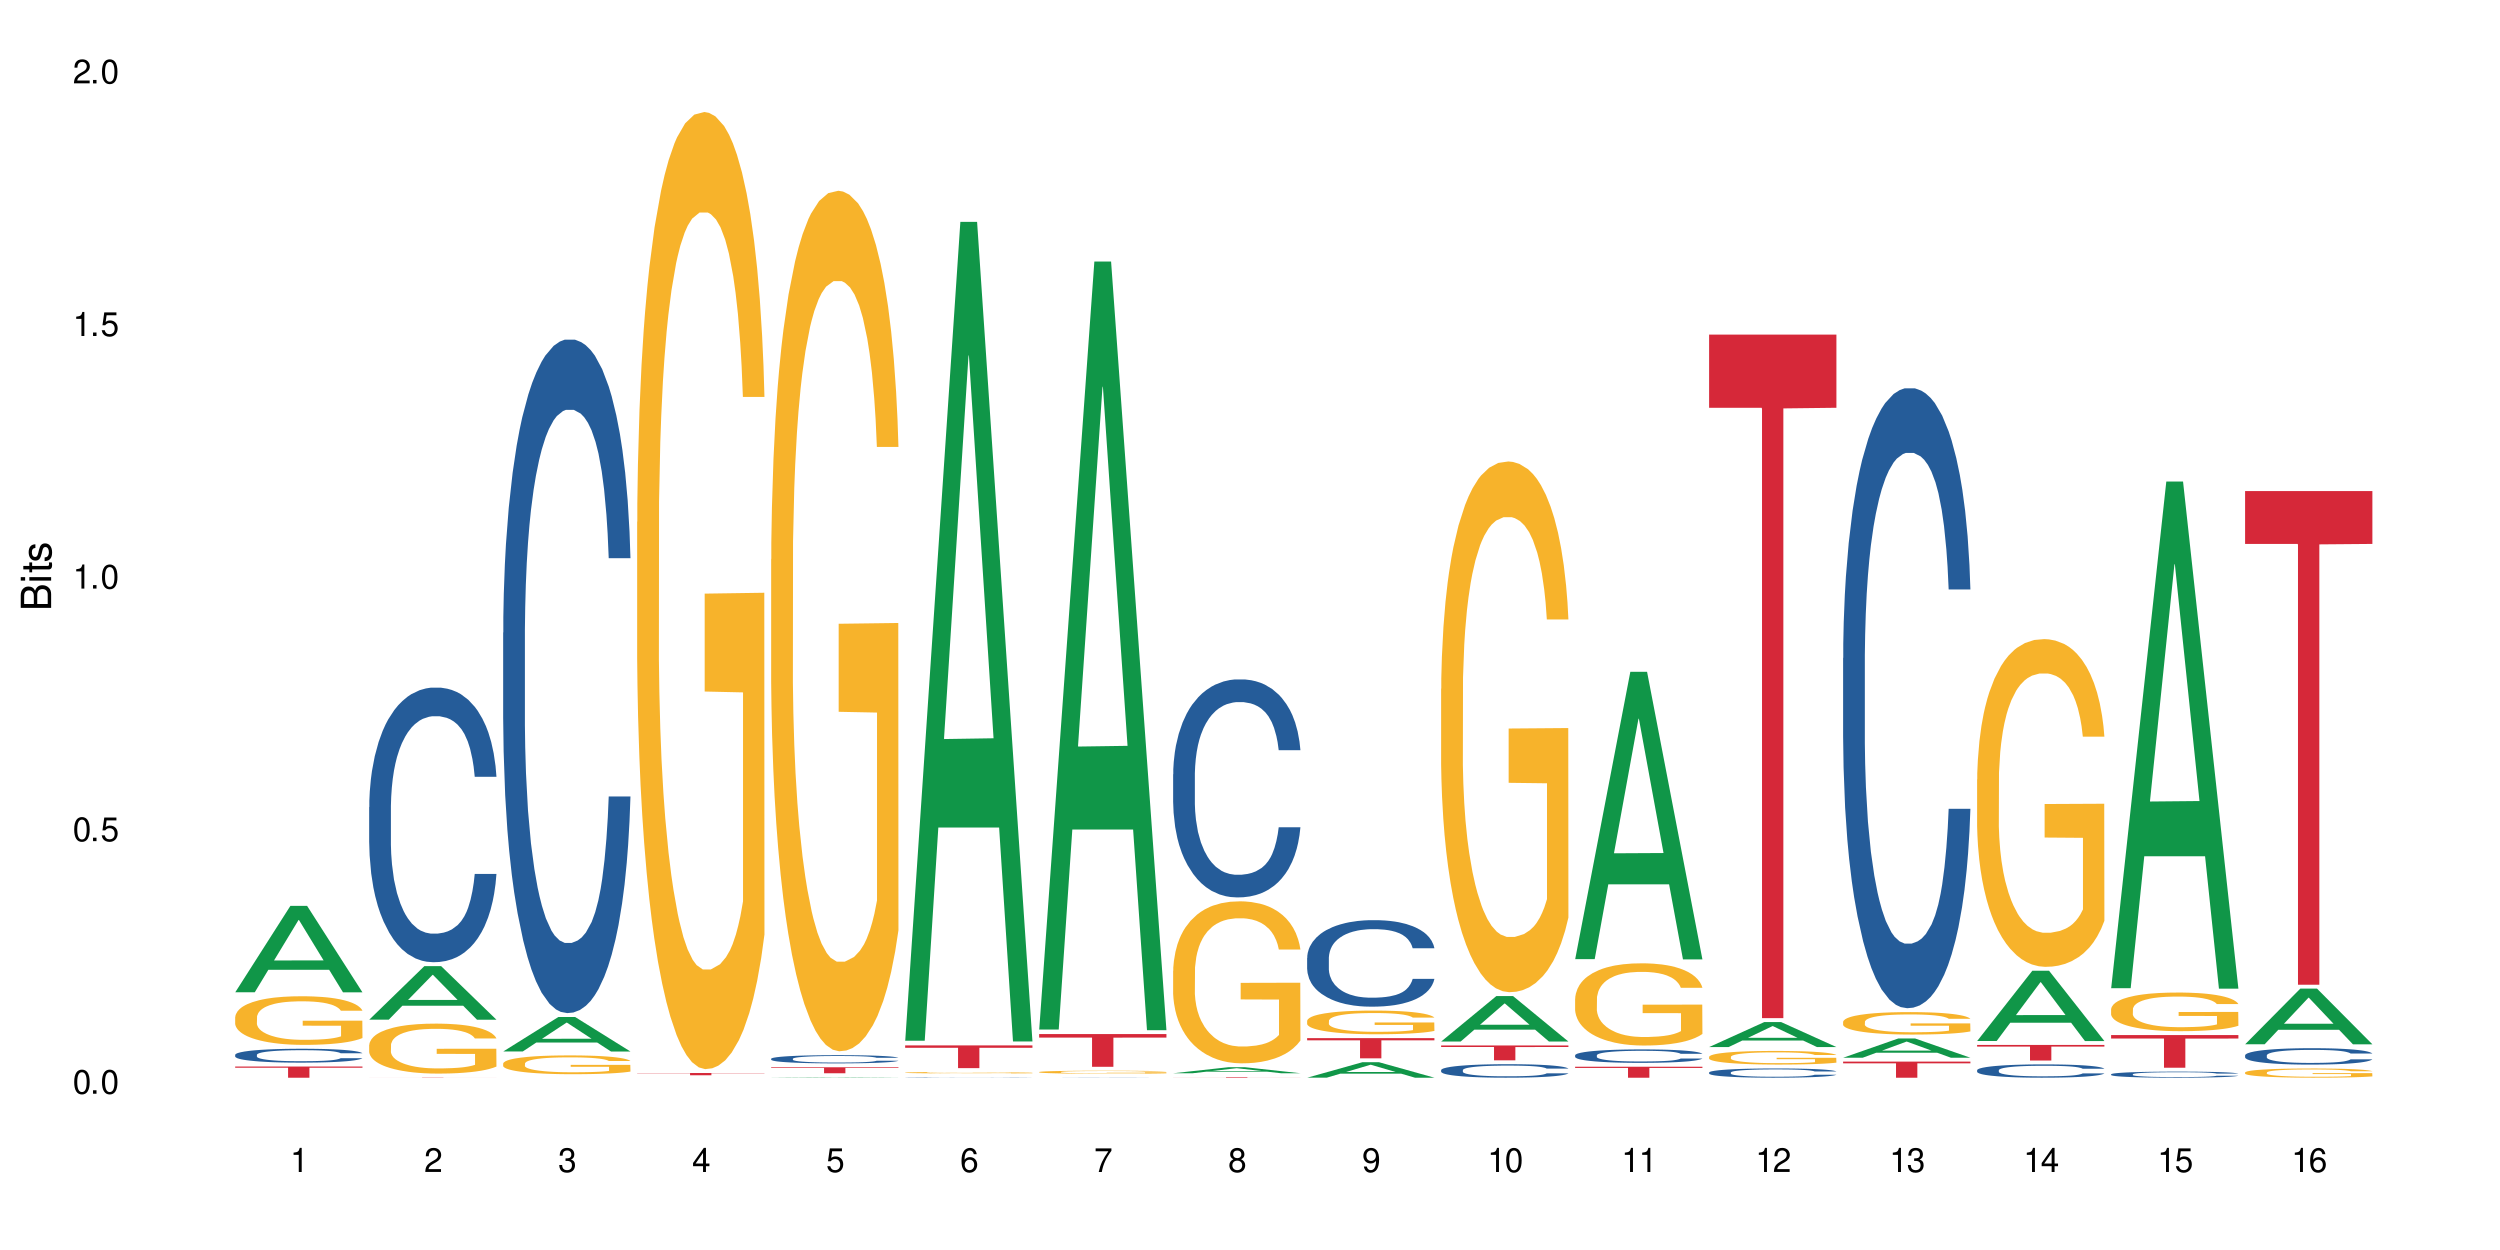 <?xml version="1.0" encoding="UTF-8"?>
<svg xmlns="http://www.w3.org/2000/svg" xmlns:xlink="http://www.w3.org/1999/xlink" width="720" height="360" viewBox="0 0 720 360">
<defs>
<g>
<g id="glyph-0-0">
</g>
<g id="glyph-0-1">
<path d="M 2.641 -6.938 C 2 -6.938 1.422 -6.656 1.078 -6.172 C 0.641 -5.562 0.406 -4.641 0.406 -3.359 C 0.406 -1.016 1.188 0.219 2.641 0.219 C 4.078 0.219 4.859 -1.016 4.859 -3.297 C 4.859 -4.641 4.656 -5.547 4.203 -6.172 C 3.844 -6.656 3.281 -6.938 2.641 -6.938 Z M 2.641 -6.188 C 3.547 -6.188 4 -5.25 4 -3.375 C 4 -1.406 3.562 -0.484 2.625 -0.484 C 1.734 -0.484 1.281 -1.438 1.281 -3.344 C 1.281 -5.25 1.734 -6.188 2.641 -6.188 Z M 2.641 -6.188 "/>
</g>
<g id="glyph-0-2">
<path d="M 1.828 -1 L 0.828 -1 L 0.828 0 L 1.828 0 Z M 1.828 -1 "/>
</g>
<g id="glyph-0-3">
<path d="M 4.562 -6.797 L 1.062 -6.797 L 0.547 -3.094 L 1.328 -3.094 C 1.719 -3.562 2.047 -3.734 2.578 -3.734 C 3.484 -3.734 4.062 -3.109 4.062 -2.094 C 4.062 -1.125 3.484 -0.531 2.578 -0.531 C 1.828 -0.531 1.375 -0.906 1.188 -1.672 L 0.328 -1.672 C 0.453 -1.109 0.547 -0.844 0.75 -0.594 C 1.125 -0.078 1.828 0.219 2.594 0.219 C 3.969 0.219 4.922 -0.781 4.922 -2.219 C 4.922 -3.562 4.031 -4.484 2.719 -4.484 C 2.25 -4.484 1.859 -4.359 1.469 -4.062 L 1.734 -5.969 L 4.562 -5.969 Z M 4.562 -6.797 "/>
</g>
<g id="glyph-0-4">
<path d="M 2.484 -4.938 L 2.484 0 L 3.328 0 L 3.328 -6.938 L 2.766 -6.938 C 2.469 -5.875 2.281 -5.734 0.984 -5.562 L 0.984 -4.938 Z M 2.484 -4.938 "/>
</g>
<g id="glyph-0-5">
<path d="M 4.859 -0.828 L 1.281 -0.828 C 1.359 -1.406 1.672 -1.781 2.5 -2.281 L 3.469 -2.828 C 4.406 -3.344 4.906 -4.062 4.906 -4.906 C 4.906 -5.484 4.672 -6.031 4.266 -6.406 C 3.859 -6.766 3.375 -6.938 2.719 -6.938 C 1.859 -6.938 1.219 -6.625 0.844 -6.031 C 0.609 -5.672 0.5 -5.234 0.484 -4.531 L 1.328 -4.531 C 1.359 -5.016 1.406 -5.281 1.531 -5.516 C 1.75 -5.938 2.188 -6.203 2.703 -6.203 C 3.469 -6.203 4.031 -5.641 4.031 -4.891 C 4.031 -4.344 3.719 -3.859 3.125 -3.516 L 2.234 -3 C 0.812 -2.172 0.406 -1.531 0.328 -0.016 L 4.859 -0.016 Z M 4.859 -0.828 "/>
</g>
<g id="glyph-0-6">
<path d="M 2.125 -3.188 L 2.578 -3.188 C 3.5 -3.188 3.984 -2.766 3.984 -1.922 C 3.984 -1.062 3.469 -0.531 2.594 -0.531 C 1.656 -0.531 1.203 -1 1.156 -2.016 L 0.312 -2.016 C 0.344 -1.453 0.438 -1.094 0.609 -0.781 C 0.953 -0.109 1.625 0.219 2.547 0.219 C 3.953 0.219 4.859 -0.625 4.859 -1.938 C 4.859 -2.828 4.516 -3.297 3.703 -3.594 C 4.344 -3.844 4.656 -4.328 4.656 -5.031 C 4.656 -6.219 3.875 -6.938 2.578 -6.938 C 1.203 -6.938 0.484 -6.172 0.453 -4.703 L 1.297 -4.703 C 1.312 -5.125 1.344 -5.359 1.453 -5.578 C 1.641 -5.969 2.062 -6.203 2.594 -6.203 C 3.344 -6.203 3.797 -5.75 3.797 -5 C 3.797 -4.516 3.609 -4.219 3.25 -4.047 C 3.016 -3.953 2.703 -3.922 2.125 -3.906 Z M 2.125 -3.188 "/>
</g>
<g id="glyph-0-7">
<path d="M 3.141 -1.672 L 3.141 0 L 3.984 0 L 3.984 -1.672 L 4.984 -1.672 L 4.984 -2.438 L 3.984 -2.438 L 3.984 -6.938 L 3.359 -6.938 L 0.266 -2.578 L 0.266 -1.672 Z M 3.141 -2.438 L 1 -2.438 L 3.141 -5.5 Z M 3.141 -2.438 "/>
</g>
<g id="glyph-0-8">
<path d="M 4.781 -5.125 C 4.609 -6.266 3.891 -6.938 2.844 -6.938 C 2.094 -6.938 1.422 -6.578 1.031 -5.953 C 0.594 -5.266 0.406 -4.422 0.406 -3.172 C 0.406 -2 0.578 -1.25 0.984 -0.641 C 1.359 -0.078 1.953 0.219 2.703 0.219 C 3.984 0.219 4.922 -0.75 4.922 -2.094 C 4.922 -3.375 4.062 -4.281 2.844 -4.281 C 2.172 -4.281 1.641 -4.031 1.281 -3.516 C 1.281 -5.234 1.828 -6.188 2.797 -6.188 C 3.391 -6.188 3.797 -5.797 3.938 -5.125 Z M 2.734 -3.531 C 3.547 -3.531 4.062 -2.953 4.062 -2.031 C 4.062 -1.156 3.484 -0.531 2.703 -0.531 C 1.922 -0.531 1.328 -1.188 1.328 -2.078 C 1.328 -2.938 1.906 -3.531 2.734 -3.531 Z M 2.734 -3.531 "/>
</g>
<g id="glyph-0-9">
<path d="M 4.984 -6.797 L 0.438 -6.797 L 0.438 -5.969 L 4.109 -5.969 C 2.5 -3.656 1.828 -2.234 1.328 0 L 2.219 0 C 2.594 -2.172 3.453 -4.047 4.984 -6.094 Z M 4.984 -6.797 "/>
</g>
<g id="glyph-0-10">
<path d="M 3.75 -3.656 C 4.469 -4.094 4.688 -4.438 4.688 -5.078 C 4.688 -6.172 3.844 -6.938 2.641 -6.938 C 1.438 -6.938 0.594 -6.172 0.594 -5.094 C 0.594 -4.438 0.812 -4.094 1.516 -3.656 C 0.734 -3.266 0.359 -2.703 0.359 -1.922 C 0.359 -0.656 1.281 0.219 2.641 0.219 C 3.984 0.219 4.922 -0.656 4.922 -1.922 C 4.922 -2.703 4.531 -3.266 3.75 -3.656 Z M 2.641 -6.188 C 3.359 -6.188 3.812 -5.75 3.812 -5.062 C 3.812 -4.406 3.344 -3.984 2.641 -3.984 C 1.922 -3.984 1.453 -4.406 1.453 -5.078 C 1.453 -5.75 1.922 -6.188 2.641 -6.188 Z M 2.641 -3.266 C 3.484 -3.266 4.062 -2.719 4.062 -1.906 C 4.062 -1.078 3.484 -0.531 2.625 -0.531 C 1.797 -0.531 1.219 -1.094 1.219 -1.906 C 1.219 -2.719 1.781 -3.266 2.641 -3.266 Z M 2.641 -3.266 "/>
</g>
<g id="glyph-0-11">
<path d="M 0.516 -1.578 C 0.672 -0.453 1.406 0.219 2.438 0.219 C 3.188 0.219 3.859 -0.141 4.266 -0.766 C 4.688 -1.453 4.891 -2.297 4.891 -3.547 C 4.891 -4.719 4.703 -5.453 4.312 -6.078 C 3.938 -6.641 3.344 -6.938 2.594 -6.938 C 1.297 -6.938 0.359 -5.969 0.359 -4.625 C 0.359 -3.344 1.234 -2.453 2.453 -2.453 C 3.094 -2.453 3.578 -2.672 4.016 -3.203 C 4 -1.484 3.469 -0.531 2.5 -0.531 C 1.906 -0.531 1.484 -0.906 1.359 -1.578 Z M 2.578 -6.203 C 3.375 -6.203 3.969 -5.531 3.969 -4.641 C 3.969 -3.797 3.391 -3.188 2.547 -3.188 C 1.734 -3.188 1.234 -3.766 1.234 -4.688 C 1.234 -5.562 1.797 -6.203 2.578 -6.203 Z M 2.578 -6.203 "/>
</g>
<g id="glyph-1-0">
</g>
<g id="glyph-1-1">
<path d="M 0 -0.953 L 0 -4.891 C 0 -5.719 -0.234 -6.344 -0.734 -6.797 C -1.188 -7.234 -1.812 -7.469 -2.5 -7.469 C -3.547 -7.469 -4.188 -7 -4.625 -5.875 C -4.984 -6.688 -5.625 -7.094 -6.531 -7.094 C -7.172 -7.094 -7.734 -6.859 -8.141 -6.391 C -8.562 -5.922 -8.75 -5.344 -8.75 -4.5 L -8.75 -0.953 Z M -4.984 -2.062 L -7.766 -2.062 L -7.766 -4.219 C -7.766 -4.844 -7.688 -5.203 -7.453 -5.5 C -7.219 -5.812 -6.859 -5.969 -6.375 -5.969 C -5.891 -5.969 -5.531 -5.812 -5.297 -5.5 C -5.062 -5.203 -4.984 -4.844 -4.984 -4.219 Z M -0.984 -2.062 L -4 -2.062 L -4 -4.781 C -4 -5.766 -3.438 -6.359 -2.484 -6.359 C -1.547 -6.359 -0.984 -5.766 -0.984 -4.781 Z M -0.984 -2.062 "/>
</g>
<g id="glyph-1-2">
<path d="M -6.281 -1.797 L -6.281 -0.797 L 0 -0.797 L 0 -1.797 Z M -8.75 -1.797 L -8.75 -0.797 L -7.484 -0.797 L -7.484 -1.797 Z M -8.75 -1.797 "/>
</g>
<g id="glyph-1-3">
<path d="M -6.281 -3.047 L -6.281 -2.016 L -8.016 -2.016 L -8.016 -1.016 L -6.281 -1.016 L -6.281 -0.172 L -5.469 -0.172 L -5.469 -1.016 L -0.719 -1.016 C -0.078 -1.016 0.281 -1.453 0.281 -2.234 C 0.281 -2.5 0.25 -2.719 0.188 -3.047 L -0.641 -3.047 C -0.609 -2.906 -0.594 -2.766 -0.594 -2.562 C -0.594 -2.141 -0.719 -2.016 -1.156 -2.016 L -5.469 -2.016 L -5.469 -3.047 Z M -6.281 -3.047 "/>
</g>
<g id="glyph-1-4">
<path d="M -4.531 -5.25 C -5.766 -5.25 -6.469 -4.422 -6.469 -2.969 C -6.469 -1.516 -5.719 -0.562 -4.547 -0.562 C -3.562 -0.562 -3.094 -1.062 -2.734 -2.562 L -2.516 -3.484 C -2.344 -4.188 -2.094 -4.469 -1.641 -4.469 C -1.047 -4.469 -0.641 -3.875 -0.641 -3 C -0.641 -2.453 -0.797 -2 -1.062 -1.75 C -1.25 -1.594 -1.422 -1.531 -1.875 -1.469 L -1.875 -0.406 C -0.422 -0.453 0.281 -1.266 0.281 -2.922 C 0.281 -4.5 -0.5 -5.516 -1.719 -5.516 C -2.656 -5.516 -3.172 -4.984 -3.469 -3.734 L -3.703 -2.766 C -3.891 -1.953 -4.156 -1.609 -4.594 -1.609 C -5.188 -1.609 -5.547 -2.125 -5.547 -2.938 C -5.547 -3.75 -5.203 -4.172 -4.531 -4.203 Z M -4.531 -5.25 "/>
</g>
</g>
</defs>
<rect x="-72" y="-36" width="864" height="432" fill="rgb(100%, 100%, 100%)" fill-opacity="1"/>
<path fill-rule="nonzero" fill="rgb(6.275%, 58.824%, 28.235%)" fill-opacity="1" d="M 67.73 285.777 L 67.77 285.754 L 83.633 260.895 L 88.449 260.895 L 104.391 285.801 L 98.789 285.801 L 94.797 279.301 L 77.289 279.301 L 73.371 285.777 L 67.73 285.777 L 78.973 276.613 L 93.191 276.59 L 86.102 264.965 L 86.023 264.941 L 85.945 265.012 L 78.934 276.59 L 78.973 276.613 Z M 67.73 285.777 "/>
<path fill-rule="nonzero" fill="rgb(14.51%, 36.078%, 60%)" fill-opacity="1" d="M 67.73 303.785 L 67.777 303.781 L 67.777 303.691 L 67.91 303.555 L 68.223 303.379 L 68.535 303.258 L 69.34 303.043 L 70.457 302.832 L 71.621 302.672 L 72.469 302.578 L 73.23 302.504 L 74.973 302.367 L 76.09 302.301 L 77.297 302.238 L 78.773 302.176 L 79.848 302.137 L 82.262 302.078 L 84.051 302.055 L 85.434 302.043 L 88.43 302.043 L 90.219 302.059 L 91.516 302.078 L 92.945 302.105 L 94.152 302.137 L 96.254 302.219 L 98.133 302.32 L 98.98 302.379 L 100.324 302.492 L 101.352 302.602 L 102.066 302.699 L 102.871 302.832 L 103.586 302.996 L 104.125 303.184 L 104.391 303.34 L 98.133 303.34 L 97.82 303.195 L 97.461 303.082 L 96.793 302.934 L 96.121 302.824 L 95.184 302.719 L 94.332 302.648 L 93.172 302.582 L 92.141 302.535 L 91.07 302.504 L 90.039 302.48 L 88.074 302.461 L 85.793 302.461 L 84.945 302.469 L 83.199 302.496 L 82.262 302.523 L 80.918 302.574 L 79.98 302.621 L 78.863 302.695 L 78.102 302.758 L 77.164 302.852 L 76.492 302.934 L 75.734 303.055 L 75.285 303.148 L 74.883 303.25 L 74.527 303.371 L 74.258 303.5 L 74.078 303.633 L 73.988 303.766 L 73.988 304.332 L 74.078 304.465 L 74.305 304.617 L 74.883 304.84 L 75.734 305.035 L 76.719 305.188 L 77.656 305.297 L 78.191 305.348 L 78.906 305.406 L 80.027 305.48 L 81.637 305.551 L 82.574 305.582 L 84.004 305.609 L 85.48 305.625 L 87.449 305.625 L 89.191 305.609 L 90.352 305.594 L 91.559 305.562 L 93.215 305.5 L 94.242 305.441 L 95.137 305.375 L 95.809 305.305 L 96.254 305.246 L 96.926 305.133 L 97.461 305.008 L 97.863 304.879 L 98.133 304.754 L 104.391 304.754 L 104.125 304.902 L 103.723 305.043 L 103.32 305.148 L 102.691 305.277 L 101.977 305.391 L 100.949 305.52 L 100.102 305.605 L 98.98 305.695 L 97.953 305.766 L 96.836 305.828 L 95.184 305.898 L 94.109 305.938 L 92.945 305.969 L 91.559 306 L 89.816 306.023 L 87.938 306.039 L 86.195 306.043 L 84.316 306.035 L 82.934 306.02 L 81.098 305.988 L 78.82 305.922 L 77.164 305.852 L 75.867 305.781 L 74.75 305.711 L 73.5 305.609 L 71.891 305.449 L 70.906 305.324 L 70.234 305.223 L 69.473 305.082 L 68.938 304.953 L 68.312 304.75 L 67.863 304.488 L 67.73 304.289 Z M 67.73 303.785 "/>
<path fill-rule="nonzero" fill="rgb(96.863%, 70.196%, 16.863%)" fill-opacity="1" d="M 67.73 292.918 L 67.777 292.906 L 67.777 292.648 L 67.953 292.074 L 68.402 291.281 L 68.984 290.629 L 69.609 290.117 L 70.012 289.848 L 70.684 289.465 L 71.262 289.184 L 72.738 288.609 L 74.617 288.07 L 75.645 287.84 L 76.809 287.621 L 78.461 287.379 L 79.223 287.289 L 81.547 287.086 L 84.184 286.957 L 87.09 286.918 L 88.43 286.934 L 90.266 286.984 L 92.77 287.125 L 94.199 287.25 L 95.316 287.379 L 96.477 287.547 L 97.91 287.801 L 99.25 288.109 L 100.324 288.414 L 101.395 288.801 L 102.289 289.207 L 103.051 289.656 L 103.723 290.195 L 104.125 290.641 L 104.391 291.09 L 98.176 291.09 L 97.82 290.641 L 97.418 290.297 L 96.746 289.875 L 96.074 289.566 L 95.406 289.324 L 94.152 288.992 L 93.082 288.785 L 91.738 288.609 L 90.441 288.492 L 88.969 288.414 L 88.074 288.391 L 85.703 288.391 L 83.559 288.48 L 82.305 288.582 L 81.41 288.684 L 80.16 288.875 L 79.398 289.031 L 78.953 289.133 L 77.613 289.527 L 76.719 289.887 L 76.227 290.129 L 75.602 290.512 L 75.152 290.859 L 74.66 291.371 L 74.391 291.754 L 74.035 292.625 L 73.988 294.926 L 74.125 295.414 L 74.391 295.938 L 74.75 296.398 L 75.285 296.883 L 75.824 297.254 L 76.762 297.754 L 77.566 298.086 L 78.191 298.305 L 79.398 298.648 L 79.891 298.766 L 81.055 298.996 L 82.262 299.176 L 83.738 299.328 L 84.855 299.402 L 86.641 299.469 L 88.922 299.469 L 91.605 299.391 L 93.305 299.289 L 94.465 299.188 L 95.227 299.098 L 96.164 298.957 L 96.836 298.828 L 97.461 298.688 L 98.223 298.469 L 98.223 295.414 L 87.18 295.398 L 87.18 293.969 L 104.348 293.953 L 104.391 298.957 L 103.453 299.301 L 102.289 299.633 L 101.172 299.891 L 100.012 300.109 L 98.355 300.352 L 97.016 300.504 L 94.957 300.684 L 93.082 300.797 L 91.113 300.875 L 89.371 300.914 L 87.312 300.926 L 85.48 300.902 L 83.512 300.824 L 81.949 300.723 L 80.516 300.594 L 79.086 300.426 L 77.297 300.16 L 76.137 299.941 L 74.93 299.672 L 73.723 299.352 L 72.648 299.008 L 71.934 298.738 L 71.219 298.434 L 70.457 298.047 L 69.742 297.613 L 69.207 297.215 L 68.715 296.77 L 68.355 296.348 L 68 295.77 L 67.82 295.312 L 67.73 294.914 Z M 67.73 292.918 "/>
<path fill-rule="nonzero" fill="rgb(83.922%, 15.686%, 22.353%)" fill-opacity="1" d="M 67.73 307.16 L 104.391 307.16 L 104.391 307.504 L 89.113 307.508 L 89.113 310.379 L 82.965 310.379 L 82.965 307.512 L 82.875 307.504 L 67.73 307.504 Z M 67.73 307.16 "/>
<path fill-rule="nonzero" fill="rgb(6.275%, 58.824%, 28.235%)" fill-opacity="1" d="M 106.32 293.672 L 106.359 293.656 L 122.223 278.238 L 127.039 278.238 L 142.98 293.684 L 137.383 293.684 L 133.387 289.652 L 115.879 289.652 L 111.961 293.672 L 106.32 293.672 L 117.562 287.984 L 131.781 287.973 L 124.691 280.762 L 124.613 280.75 L 124.535 280.793 L 117.523 287.973 L 117.562 287.984 Z M 106.32 293.672 "/>
<path fill-rule="nonzero" fill="rgb(14.51%, 36.078%, 60%)" fill-opacity="1" d="M 106.32 232.457 L 106.367 232.387 L 106.367 230.652 L 106.5 227.902 L 106.812 224.434 L 107.125 222.051 L 107.93 217.785 L 109.047 213.668 L 110.211 210.488 L 111.059 208.605 L 111.82 207.16 L 113.562 204.488 L 114.684 203.113 L 115.891 201.887 L 117.363 200.656 L 118.438 199.934 L 120.852 198.777 L 122.641 198.273 L 124.027 198.055 L 127.02 198.055 L 128.809 198.344 L 130.105 198.707 L 131.535 199.285 L 132.742 199.934 L 134.844 201.523 L 136.723 203.547 L 137.574 204.703 L 138.914 206.945 L 139.941 209.113 L 140.656 210.992 L 141.461 213.668 L 142.176 216.918 L 142.715 220.605 L 142.98 223.711 L 136.723 223.711 L 136.41 220.82 L 136.051 218.582 L 135.383 215.617 L 134.711 213.523 L 133.773 211.426 L 132.922 210.051 L 131.762 208.68 L 130.73 207.812 L 129.66 207.16 L 128.629 206.727 L 126.664 206.293 L 124.383 206.293 L 123.535 206.438 L 121.789 207.016 L 120.852 207.523 L 119.512 208.535 L 118.57 209.473 L 117.453 210.922 L 116.695 212.148 L 115.754 214.027 L 115.086 215.691 L 114.324 218.074 L 113.879 219.883 L 113.473 221.906 L 113.117 224.289 L 112.848 226.82 L 112.668 229.496 L 112.582 232.098 L 112.582 243.297 L 112.668 245.902 L 112.895 248.938 L 113.473 253.344 L 114.324 257.176 L 115.309 260.211 L 116.246 262.379 L 116.781 263.391 L 117.5 264.547 L 118.617 265.992 L 120.227 267.438 L 121.164 268.016 L 122.594 268.594 L 124.07 268.883 L 126.039 268.883 L 127.781 268.594 L 128.945 268.234 L 130.152 267.656 L 131.805 266.426 L 132.832 265.27 L 133.727 263.898 L 134.398 262.523 L 134.844 261.367 L 135.516 259.125 L 136.051 256.668 L 136.453 254.141 L 136.723 251.684 L 142.98 251.684 L 142.715 254.574 L 142.312 257.391 L 141.91 259.488 L 141.281 262.016 L 140.566 264.258 L 139.539 266.789 L 138.691 268.449 L 137.574 270.258 L 136.543 271.629 L 135.426 272.859 L 133.773 274.305 L 132.699 275.027 L 131.535 275.676 L 130.152 276.254 L 128.406 276.762 L 126.531 277.051 L 124.785 277.121 L 122.906 276.977 L 121.523 276.688 L 119.688 276.039 L 117.41 274.738 L 115.754 273.363 L 114.457 271.992 L 113.34 270.547 L 112.09 268.594 L 110.48 265.414 L 109.496 262.957 L 108.824 260.934 L 108.066 258.113 L 107.527 255.586 L 106.902 251.539 L 106.457 246.406 L 106.32 242.43 Z M 106.32 232.457 "/>
<path fill-rule="nonzero" fill="rgb(96.863%, 70.196%, 16.863%)" fill-opacity="1" d="M 106.32 300.969 L 106.367 300.953 L 106.367 300.691 L 106.543 300.102 L 106.992 299.285 L 107.574 298.613 L 108.199 298.09 L 108.602 297.812 L 109.273 297.418 L 109.852 297.129 L 111.328 296.539 L 113.207 295.984 L 114.234 295.75 L 115.398 295.523 L 117.051 295.277 L 117.812 295.184 L 120.137 294.973 L 122.773 294.84 L 125.68 294.801 L 127.02 294.816 L 128.855 294.867 L 131.359 295.012 L 132.789 295.145 L 133.906 295.277 L 135.07 295.445 L 136.5 295.711 L 137.84 296.023 L 138.914 296.34 L 139.988 296.734 L 140.879 297.156 L 141.641 297.617 L 142.312 298.168 L 142.715 298.629 L 142.98 299.086 L 136.77 299.086 L 136.41 298.629 L 136.008 298.273 L 135.336 297.84 L 134.668 297.523 L 133.996 297.273 L 132.742 296.934 L 131.672 296.723 L 130.328 296.539 L 129.031 296.418 L 127.559 296.34 L 126.664 296.312 L 124.293 296.312 L 122.148 296.406 L 120.895 296.512 L 120.004 296.617 L 118.75 296.812 L 117.988 296.973 L 117.543 297.078 L 116.203 297.484 L 115.309 297.852 L 114.816 298.102 L 114.191 298.496 L 113.742 298.852 L 113.25 299.375 L 112.984 299.77 L 112.625 300.664 L 112.582 303.031 L 112.715 303.531 L 112.984 304.07 L 113.34 304.543 L 113.879 305.043 L 114.414 305.422 L 115.352 305.938 L 116.156 306.277 L 116.781 306.5 L 117.988 306.855 L 118.48 306.977 L 119.645 307.211 L 120.852 307.395 L 122.328 307.555 L 123.445 307.633 L 125.234 307.699 L 127.512 307.699 L 130.195 307.617 L 131.895 307.516 L 133.059 307.41 L 133.816 307.316 L 134.754 307.172 L 135.426 307.039 L 136.051 306.895 L 136.812 306.672 L 136.812 303.531 L 125.77 303.516 L 125.77 302.047 L 142.938 302.031 L 142.98 307.172 L 142.043 307.527 L 140.879 307.867 L 139.762 308.133 L 138.602 308.355 L 136.945 308.605 L 135.605 308.762 L 133.547 308.945 L 131.672 309.066 L 129.703 309.145 L 127.961 309.184 L 125.902 309.195 L 124.07 309.172 L 122.102 309.09 L 120.539 308.984 L 119.109 308.855 L 117.676 308.684 L 115.891 308.406 L 114.727 308.184 L 113.52 307.906 L 112.312 307.578 L 111.238 307.223 L 110.523 306.949 L 109.809 306.633 L 109.047 306.238 L 108.332 305.793 L 107.797 305.383 L 107.305 304.926 L 106.945 304.492 L 106.59 303.898 L 106.41 303.426 L 106.32 303.02 Z M 106.32 300.969 "/>
<path fill-rule="nonzero" fill="rgb(83.922%, 15.686%, 22.353%)" fill-opacity="1" d="M 106.32 310.312 L 142.98 310.312 L 142.98 310.32 L 127.703 310.32 L 127.703 310.379 L 121.555 310.379 L 121.555 310.32 L 106.32 310.32 Z M 106.32 310.312 "/>
<path fill-rule="nonzero" fill="rgb(6.275%, 58.824%, 28.235%)" fill-opacity="1" d="M 144.91 302.828 L 144.949 302.82 L 160.812 292.895 L 165.633 292.895 L 181.574 302.84 L 175.973 302.84 L 171.977 300.242 L 154.469 300.242 L 150.551 302.828 L 144.91 302.828 L 156.152 299.168 L 170.371 299.16 L 163.281 294.52 L 163.203 294.512 L 163.125 294.539 L 156.113 299.16 L 156.152 299.168 Z M 144.91 302.828 "/>
<path fill-rule="nonzero" fill="rgb(14.51%, 36.078%, 60%)" fill-opacity="1" d="M 144.91 182.219 L 144.957 182.039 L 144.957 177.785 L 145.09 171.051 L 145.402 162.539 L 145.715 156.691 L 146.52 146.23 L 147.641 136.125 L 148.801 128.324 L 149.652 123.715 L 150.41 120.168 L 152.156 113.609 L 153.273 110.242 L 154.48 107.227 L 155.953 104.215 L 157.027 102.441 L 159.441 99.605 L 161.23 98.363 L 162.617 97.832 L 165.613 97.832 L 167.398 98.543 L 168.695 99.426 L 170.129 100.848 L 171.336 102.441 L 173.434 106.34 L 175.312 111.305 L 176.164 114.141 L 177.504 119.637 L 178.531 124.957 L 179.246 129.566 L 180.051 136.125 L 180.77 144.102 L 181.305 153.145 L 181.574 160.766 L 175.312 160.766 L 175 153.676 L 174.645 148.18 L 173.973 140.91 L 173.301 135.77 L 172.363 130.629 L 171.512 127.262 L 170.352 123.891 L 169.324 121.766 L 168.25 120.168 L 167.223 119.105 L 165.254 118.043 L 162.973 118.043 L 162.125 118.398 L 160.379 119.816 L 159.441 121.055 L 158.102 123.539 L 157.16 125.844 L 156.043 129.387 L 155.285 132.402 L 154.344 137.012 L 153.676 141.09 L 152.914 146.938 L 152.469 151.371 L 152.066 156.336 L 151.707 162.184 L 151.438 168.391 L 151.262 174.949 L 151.172 181.332 L 151.172 208.809 L 151.262 215.191 L 151.484 222.637 L 152.066 233.453 L 152.914 242.848 L 153.898 250.293 L 154.836 255.613 L 155.375 258.094 L 156.09 260.93 L 157.207 264.477 L 158.816 268.023 L 159.754 269.441 L 161.184 270.859 L 162.66 271.566 L 164.629 271.566 L 166.371 270.859 L 167.535 269.973 L 168.742 268.555 L 170.395 265.539 L 171.422 262.703 L 172.316 259.336 L 172.988 255.969 L 173.434 253.129 L 174.105 247.637 L 174.645 241.605 L 175.047 235.402 L 175.312 229.375 L 181.574 229.375 L 181.305 236.465 L 180.902 243.379 L 180.5 248.52 L 179.875 254.727 L 179.156 260.223 L 178.129 266.426 L 177.281 270.504 L 176.164 274.938 L 175.133 278.305 L 174.016 281.32 L 172.363 284.863 L 171.289 286.637 L 170.129 288.23 L 168.742 289.652 L 166.996 290.891 L 165.121 291.602 L 163.375 291.777 L 161.5 291.422 L 160.113 290.715 L 158.281 289.117 L 156 285.926 L 154.344 282.559 L 153.047 279.191 L 151.93 275.645 L 150.68 270.859 L 149.07 263.059 L 148.086 257.031 L 147.414 252.066 L 146.656 245.152 L 146.117 238.949 L 145.492 229.02 L 145.047 216.434 L 144.91 206.684 Z M 144.91 182.219 "/>
<path fill-rule="nonzero" fill="rgb(96.863%, 70.196%, 16.863%)" fill-opacity="1" d="M 144.91 306.277 L 144.957 306.27 L 144.957 306.172 L 145.137 305.949 L 145.582 305.645 L 146.164 305.391 L 146.789 305.191 L 147.191 305.09 L 147.863 304.941 L 148.445 304.832 L 149.918 304.609 L 151.797 304.402 L 152.824 304.312 L 153.988 304.227 L 155.641 304.133 L 156.402 304.098 L 158.727 304.02 L 161.363 303.969 L 164.27 303.957 L 165.613 303.961 L 167.445 303.98 L 169.949 304.035 L 171.379 304.082 L 172.496 304.133 L 173.66 304.199 L 175.09 304.297 L 176.43 304.414 L 177.504 304.535 L 178.578 304.684 L 179.473 304.84 L 180.23 305.016 L 180.902 305.223 L 181.305 305.395 L 181.574 305.57 L 175.359 305.57 L 175 305.395 L 174.598 305.262 L 173.926 305.098 L 173.258 304.98 L 172.586 304.887 L 171.336 304.758 L 170.262 304.676 L 168.922 304.609 L 167.625 304.562 L 166.148 304.535 L 165.254 304.523 L 162.883 304.523 L 160.738 304.559 L 159.488 304.598 L 158.594 304.637 L 157.34 304.711 L 156.582 304.773 L 156.133 304.812 L 154.793 304.965 L 153.898 305.102 L 153.406 305.199 L 152.781 305.348 L 152.332 305.48 L 151.84 305.676 L 151.574 305.824 L 151.215 306.164 L 151.172 307.055 L 151.305 307.242 L 151.574 307.445 L 151.93 307.621 L 152.469 307.809 L 153.004 307.953 L 153.941 308.148 L 154.746 308.273 L 155.375 308.359 L 156.582 308.492 L 157.07 308.539 L 158.234 308.625 L 159.441 308.695 L 160.918 308.754 L 162.035 308.785 L 163.824 308.809 L 166.102 308.809 L 168.785 308.781 L 170.484 308.742 L 171.648 308.699 L 172.406 308.668 L 173.348 308.613 L 174.016 308.562 L 174.645 308.508 L 175.402 308.422 L 175.402 307.242 L 164.359 307.234 L 164.359 306.684 L 181.527 306.676 L 181.574 308.613 L 180.633 308.746 L 179.473 308.875 L 178.352 308.973 L 177.191 309.059 L 175.535 309.152 L 174.195 309.211 L 172.141 309.281 L 170.262 309.324 L 168.293 309.355 L 166.551 309.367 L 164.492 309.375 L 162.66 309.363 L 160.695 309.336 L 159.129 309.293 L 157.699 309.246 L 156.266 309.18 L 154.48 309.078 L 153.316 308.992 L 152.109 308.891 L 150.902 308.766 L 149.828 308.633 L 149.113 308.527 L 148.398 308.41 L 147.641 308.262 L 146.922 308.094 L 146.387 307.938 L 145.895 307.766 L 145.539 307.602 L 145.18 307.379 L 145 307.203 L 144.91 307.047 Z M 144.91 306.277 "/>
<path fill-rule="nonzero" fill="rgb(96.863%, 70.196%, 16.863%)" fill-opacity="1" d="M 183.5 150.32 L 183.547 150.07 L 183.547 145.035 L 183.727 133.707 L 184.172 118.098 L 184.754 105.262 L 185.379 95.191 L 185.781 89.902 L 186.453 82.352 L 187.035 76.812 L 188.508 65.484 L 190.387 54.91 L 191.414 50.379 L 192.578 46.102 L 194.23 41.316 L 194.992 39.555 L 197.316 35.527 L 199.953 33.012 L 202.859 32.254 L 204.203 32.508 L 206.035 33.512 L 208.539 36.281 L 209.969 38.801 L 211.086 41.316 L 212.25 44.59 L 213.68 49.625 L 215.02 55.668 L 216.094 61.707 L 217.168 69.262 L 218.062 77.316 L 218.82 86.129 L 219.492 96.699 L 219.895 105.512 L 220.164 114.324 L 213.949 114.324 L 213.59 105.512 L 213.188 98.715 L 212.52 90.406 L 211.848 84.367 L 211.176 79.582 L 209.926 73.035 L 208.852 69.008 L 207.512 65.484 L 206.215 63.219 L 204.738 61.707 L 203.844 61.207 L 201.477 61.207 L 199.328 62.969 L 198.078 64.98 L 197.184 66.996 L 195.93 70.77 L 195.172 73.793 L 194.723 75.805 L 193.383 83.609 L 192.488 90.66 L 191.996 95.441 L 191.371 102.992 L 190.922 109.793 L 190.434 119.859 L 190.164 127.414 L 189.805 144.531 L 189.762 189.844 L 189.895 199.41 L 190.164 209.73 L 190.52 218.797 L 191.059 228.359 L 191.594 235.66 L 192.531 245.48 L 193.336 252.023 L 193.965 256.305 L 195.172 263.102 L 195.664 265.367 L 196.824 269.898 L 198.031 273.422 L 199.508 276.445 L 200.625 277.953 L 202.414 279.211 L 204.695 279.211 L 207.375 277.703 L 209.074 275.688 L 210.238 273.676 L 210.996 271.914 L 211.938 269.145 L 212.605 266.625 L 213.234 263.855 L 213.992 259.578 L 213.992 199.41 L 202.949 199.16 L 202.949 170.965 L 220.117 170.711 L 220.164 269.145 L 219.223 275.941 L 218.062 282.484 L 216.945 287.52 L 215.781 291.801 L 214.129 296.582 L 212.785 299.605 L 210.73 303.129 L 208.852 305.395 L 206.883 306.906 L 205.141 307.66 L 203.086 307.91 L 201.25 307.406 L 199.285 305.898 L 197.719 303.883 L 196.289 301.367 L 194.859 298.094 L 193.07 292.809 L 191.906 288.527 L 190.699 283.242 L 189.492 276.945 L 188.418 270.148 L 187.703 264.863 L 186.988 258.82 L 186.23 251.27 L 185.516 242.711 L 184.977 234.906 L 184.484 226.094 L 184.129 217.789 L 183.77 206.461 L 183.59 197.398 L 183.5 189.594 Z M 183.5 150.32 "/>
<path fill-rule="nonzero" fill="rgb(83.922%, 15.686%, 22.353%)" fill-opacity="1" d="M 183.5 309.027 L 220.164 309.027 L 220.164 309.098 L 204.883 309.098 L 204.883 309.676 L 198.738 309.676 L 198.738 309.098 L 183.5 309.098 Z M 183.5 309.027 "/>
<path fill-rule="nonzero" fill="rgb(6.275%, 58.824%, 28.235%)" fill-opacity="1" d="M 222.094 310.379 L 222.133 310.379 L 237.996 310.227 L 242.812 310.227 L 258.754 310.379 L 253.152 310.379 L 249.156 310.34 L 231.648 310.34 L 227.73 310.379 L 222.094 310.379 L 233.332 310.324 L 247.551 310.324 L 240.461 310.254 L 240.305 310.254 L 233.293 310.324 L 233.332 310.324 Z M 222.094 310.379 "/>
<path fill-rule="nonzero" fill="rgb(14.51%, 36.078%, 60%)" fill-opacity="1" d="M 222.094 304.918 L 222.137 304.914 L 222.137 304.863 L 222.27 304.781 L 222.586 304.676 L 222.898 304.605 L 223.703 304.477 L 224.82 304.352 L 225.98 304.258 L 226.832 304.203 L 227.59 304.16 L 229.336 304.078 L 230.453 304.035 L 231.66 304 L 233.137 303.965 L 234.207 303.941 L 236.621 303.906 L 238.41 303.891 L 239.797 303.887 L 242.793 303.887 L 244.582 303.895 L 245.879 303.906 L 247.309 303.922 L 248.516 303.941 L 250.617 303.988 L 252.492 304.051 L 253.344 304.086 L 254.684 304.152 L 255.715 304.219 L 256.43 304.273 L 257.234 304.352 L 257.949 304.449 L 258.484 304.562 L 258.754 304.656 L 252.492 304.656 L 252.18 304.566 L 251.824 304.5 L 251.152 304.41 L 250.48 304.348 L 249.543 304.285 L 248.695 304.246 L 247.531 304.203 L 246.504 304.18 L 245.43 304.16 L 244.402 304.145 L 242.434 304.133 L 240.156 304.133 L 239.305 304.137 L 237.562 304.152 L 236.621 304.168 L 235.281 304.199 L 234.344 304.227 L 233.227 304.27 L 232.465 304.309 L 231.527 304.363 L 230.855 304.414 L 230.094 304.484 L 229.648 304.539 L 229.246 304.602 L 228.887 304.672 L 228.621 304.746 L 228.441 304.828 L 228.352 304.906 L 228.352 305.242 L 228.441 305.32 L 228.664 305.41 L 229.246 305.543 L 230.094 305.66 L 231.078 305.75 L 232.016 305.816 L 232.555 305.844 L 233.27 305.879 L 234.387 305.922 L 235.996 305.965 L 236.934 305.984 L 238.367 306 L 239.84 306.008 L 241.809 306.008 L 243.551 306 L 244.715 305.988 L 245.922 305.973 L 247.574 305.938 L 248.605 305.902 L 249.5 305.859 L 250.168 305.82 L 250.617 305.785 L 251.285 305.719 L 251.824 305.645 L 252.227 305.566 L 252.492 305.492 L 258.754 305.492 L 258.484 305.582 L 258.082 305.664 L 257.68 305.727 L 257.055 305.805 L 256.34 305.871 L 255.309 305.945 L 254.461 305.996 L 253.344 306.051 L 252.316 306.094 L 251.199 306.129 L 249.543 306.172 L 248.469 306.195 L 247.309 306.215 L 245.922 306.23 L 244.18 306.246 L 242.301 306.254 L 240.559 306.258 L 238.68 306.254 L 237.293 306.242 L 235.461 306.223 L 233.18 306.184 L 231.527 306.145 L 230.23 306.102 L 229.113 306.059 L 227.859 306 L 226.25 305.906 L 225.266 305.832 L 224.598 305.77 L 223.836 305.688 L 223.301 305.609 L 222.672 305.488 L 222.227 305.336 L 222.094 305.215 Z M 222.094 304.918 "/>
<path fill-rule="nonzero" fill="rgb(96.863%, 70.196%, 16.863%)" fill-opacity="1" d="M 222.094 161.086 L 222.137 160.859 L 222.137 156.336 L 222.316 146.148 L 222.762 132.117 L 223.344 120.574 L 223.969 111.52 L 224.371 106.77 L 225.043 99.98 L 225.625 95 L 227.098 84.816 L 228.977 75.309 L 230.004 71.234 L 231.168 67.387 L 232.82 63.086 L 233.582 61.504 L 235.906 57.883 L 238.543 55.617 L 241.449 54.941 L 242.793 55.164 L 244.625 56.07 L 247.129 58.562 L 248.559 60.824 L 249.676 63.086 L 250.84 66.031 L 252.27 70.555 L 253.613 75.988 L 254.684 81.418 L 255.758 88.211 L 256.652 95.453 L 257.41 103.375 L 258.082 112.879 L 258.484 120.801 L 258.754 128.723 L 252.539 128.723 L 252.18 120.801 L 251.777 114.691 L 251.109 107.223 L 250.438 101.789 L 249.766 97.488 L 248.516 91.605 L 247.441 87.984 L 246.102 84.816 L 244.805 82.777 L 243.328 81.418 L 242.434 80.969 L 240.066 80.969 L 237.918 82.551 L 236.668 84.363 L 235.773 86.172 L 234.52 89.566 L 233.762 92.285 L 233.312 94.094 L 231.973 101.109 L 231.078 107.449 L 230.586 111.746 L 229.961 118.539 L 229.516 124.648 L 229.023 133.703 L 228.754 140.492 L 228.395 155.883 L 228.352 196.621 L 228.484 205.223 L 228.754 214.5 L 229.113 222.648 L 229.648 231.25 L 230.184 237.812 L 231.125 246.641 L 231.93 252.523 L 232.555 256.371 L 233.762 262.48 L 234.254 264.52 L 235.414 268.594 L 236.621 271.762 L 238.098 274.477 L 239.215 275.836 L 241.004 276.969 L 243.285 276.969 L 245.965 275.609 L 247.664 273.797 L 248.828 271.988 L 249.586 270.402 L 250.527 267.914 L 251.199 265.652 L 251.824 263.16 L 252.582 259.312 L 252.582 205.223 L 241.539 204.996 L 241.539 179.645 L 258.707 179.418 L 258.754 267.914 L 257.812 274.023 L 256.652 279.91 L 255.535 284.438 L 254.371 288.285 L 252.719 292.582 L 251.375 295.301 L 249.32 298.469 L 247.441 300.504 L 245.477 301.863 L 243.73 302.543 L 241.676 302.77 L 239.84 302.316 L 237.875 300.957 L 236.309 299.148 L 234.879 296.883 L 233.449 293.941 L 231.66 289.188 L 230.496 285.34 L 229.289 280.59 L 228.082 274.93 L 227.012 268.82 L 226.293 264.066 L 225.578 258.633 L 224.82 251.844 L 224.105 244.148 L 223.566 237.133 L 223.074 229.211 L 222.719 221.742 L 222.359 211.559 L 222.184 203.41 L 222.094 196.395 Z M 222.094 161.086 "/>
<path fill-rule="nonzero" fill="rgb(83.922%, 15.686%, 22.353%)" fill-opacity="1" d="M 222.094 307.375 L 258.754 307.375 L 258.754 307.559 L 243.473 307.562 L 243.473 309.109 L 237.328 309.109 L 237.328 307.562 L 237.238 307.559 L 222.094 307.559 Z M 222.094 307.375 "/>
<path fill-rule="nonzero" fill="rgb(6.275%, 58.824%, 28.235%)" fill-opacity="1" d="M 260.684 299.727 L 260.723 299.504 L 276.586 63.902 L 281.402 63.902 L 297.344 299.949 L 291.742 299.949 L 287.746 238.332 L 270.238 238.332 L 266.324 299.727 L 260.684 299.727 L 271.922 212.844 L 286.141 212.621 L 279.051 102.469 L 278.973 102.246 L 278.895 102.914 L 271.883 212.621 L 271.922 212.844 Z M 260.684 299.727 "/>
<path fill-rule="nonzero" fill="rgb(14.51%, 36.078%, 60%)" fill-opacity="1" d="M 260.684 310.316 L 260.727 310.316 L 260.863 310.312 L 261.176 310.305 L 261.488 310.301 L 262.293 310.297 L 263.41 310.289 L 264.57 310.285 L 265.422 310.285 L 266.184 310.281 L 267.926 310.277 L 269.043 310.277 L 270.25 310.273 L 272.797 310.273 L 275.211 310.27 L 285.898 310.27 L 287.105 310.273 L 289.207 310.273 L 291.086 310.277 L 291.934 310.277 L 293.273 310.281 L 294.305 310.285 L 295.02 310.289 L 295.824 310.289 L 296.539 310.297 L 297.074 310.301 L 297.344 310.305 L 291.086 310.305 L 290.77 310.301 L 290.414 310.297 L 289.742 310.293 L 289.074 310.289 L 288.133 310.289 L 287.285 310.285 L 286.121 310.285 L 285.094 310.281 L 275.211 310.281 L 273.871 310.285 L 271.816 310.285 L 271.055 310.289 L 270.117 310.293 L 269.445 310.293 L 268.684 310.297 L 268.238 310.301 L 267.836 310.301 L 267.477 310.305 L 267.211 310.309 L 267.031 310.312 L 266.941 310.316 L 266.941 310.332 L 267.031 310.336 L 267.254 310.34 L 267.836 310.348 L 268.684 310.352 L 269.668 310.355 L 270.609 310.359 L 271.145 310.359 L 271.859 310.363 L 272.977 310.363 L 274.586 310.367 L 284.512 310.367 L 286.168 310.363 L 287.195 310.363 L 288.09 310.359 L 288.758 310.359 L 289.207 310.355 L 289.879 310.355 L 290.414 310.352 L 290.816 310.348 L 291.086 310.344 L 297.344 310.344 L 297.074 310.348 L 296.27 310.355 L 295.645 310.359 L 294.93 310.363 L 293.902 310.363 L 293.051 310.367 L 291.934 310.371 L 290.906 310.371 L 289.789 310.375 L 287.059 310.375 L 285.898 310.379 L 274.051 310.379 L 271.77 310.375 L 270.117 310.375 L 268.82 310.371 L 267.703 310.371 L 266.449 310.367 L 264.84 310.363 L 263.855 310.359 L 263.188 310.355 L 262.426 310.352 L 261.891 310.348 L 261.266 310.344 L 260.816 310.336 L 260.684 310.332 Z M 260.684 310.316 "/>
<path fill-rule="nonzero" fill="rgb(96.863%, 70.196%, 16.863%)" fill-opacity="1" d="M 260.684 308.914 L 260.727 308.914 L 260.727 308.906 L 260.906 308.887 L 261.352 308.863 L 261.934 308.844 L 262.559 308.832 L 262.961 308.824 L 263.633 308.812 L 264.215 308.801 L 265.691 308.785 L 267.566 308.77 L 268.598 308.762 L 269.758 308.758 L 271.414 308.75 L 272.172 308.746 L 274.496 308.738 L 277.137 308.734 L 281.383 308.734 L 283.215 308.738 L 285.719 308.742 L 287.148 308.746 L 288.27 308.75 L 289.43 308.754 L 290.859 308.762 L 292.203 308.77 L 293.273 308.781 L 294.348 308.793 L 295.242 308.805 L 296.004 308.816 L 296.672 308.832 L 297.074 308.848 L 297.344 308.859 L 291.129 308.859 L 290.77 308.848 L 290.367 308.836 L 289.699 308.824 L 289.027 308.812 L 288.355 308.809 L 287.105 308.797 L 286.031 308.789 L 284.691 308.785 L 283.395 308.781 L 281.918 308.781 L 281.023 308.777 L 278.656 308.777 L 276.508 308.781 L 275.258 308.785 L 274.363 308.789 L 273.113 308.793 L 272.352 308.797 L 271.906 308.801 L 270.562 308.812 L 269.668 308.824 L 269.176 308.832 L 268.551 308.844 L 268.105 308.852 L 267.613 308.867 L 267.344 308.879 L 266.988 308.906 L 266.941 308.973 L 267.074 308.988 L 267.344 309.004 L 267.703 309.016 L 268.238 309.031 L 268.773 309.043 L 269.715 309.059 L 270.52 309.066 L 271.145 309.074 L 272.352 309.086 L 272.844 309.086 L 274.004 309.094 L 275.211 309.102 L 276.688 309.105 L 277.805 309.105 L 279.594 309.109 L 281.875 309.109 L 284.559 309.105 L 286.254 309.102 L 287.418 309.102 L 288.18 309.098 L 289.117 309.094 L 289.789 309.09 L 290.414 309.086 L 291.172 309.078 L 291.172 308.988 L 280.129 308.988 L 280.129 308.945 L 297.297 308.945 L 297.344 309.094 L 296.406 309.105 L 295.242 309.113 L 294.125 309.121 L 292.961 309.129 L 291.309 309.137 L 289.965 309.141 L 287.91 309.145 L 286.031 309.148 L 284.066 309.152 L 278.434 309.152 L 276.465 309.148 L 274.898 309.145 L 272.039 309.137 L 270.25 309.129 L 269.086 309.121 L 266.672 309.105 L 265.602 309.094 L 264.887 309.086 L 264.168 309.078 L 263.41 309.066 L 262.695 309.055 L 262.156 309.043 L 261.668 309.027 L 261.309 309.016 L 260.949 309 L 260.773 308.984 L 260.684 308.973 Z M 260.684 308.914 "/>
<path fill-rule="nonzero" fill="rgb(83.922%, 15.686%, 22.353%)" fill-opacity="1" d="M 260.684 301.066 L 297.344 301.066 L 297.344 301.766 L 282.062 301.773 L 282.062 307.617 L 275.918 307.617 L 275.918 301.777 L 275.828 301.766 L 260.684 301.766 Z M 260.684 301.066 "/>
<path fill-rule="nonzero" fill="rgb(6.275%, 58.824%, 28.235%)" fill-opacity="1" d="M 299.273 296.496 L 299.312 296.289 L 315.176 75.312 L 319.992 75.312 L 335.934 296.703 L 330.332 296.703 L 326.336 238.914 L 308.828 238.914 L 304.914 296.496 L 299.273 296.496 L 310.516 215.008 L 324.73 214.801 L 317.641 111.48 L 317.562 111.273 L 317.484 111.898 L 310.477 214.801 L 310.516 215.008 Z M 299.273 296.496 "/>
<path fill-rule="nonzero" fill="rgb(14.51%, 36.078%, 60%)" fill-opacity="1" d="M 299.273 310.367 L 299.453 310.367 L 299.766 310.363 L 300.883 310.363 L 302 310.359 L 310.316 310.359 L 311.391 310.355 L 325.695 310.355 L 327.797 310.359 L 334.414 310.359 L 335.129 310.363 L 335.934 310.363 L 328.332 310.363 L 327.664 310.359 L 308.707 310.359 L 308.035 310.363 L 305.801 310.363 L 305.621 310.367 L 305.531 310.367 L 305.531 310.371 L 306.426 310.371 L 307.277 310.375 L 315.547 310.375 L 317.023 310.379 L 318.988 310.379 L 320.734 310.375 L 329.004 310.375 L 329.406 310.371 L 335.934 310.371 L 335.664 310.371 L 335.262 310.375 L 331.641 310.375 L 330.523 310.379 L 306.293 310.379 L 305.039 310.375 L 300.48 310.375 L 299.855 310.371 L 299.273 310.371 Z M 299.273 310.367 "/>
<path fill-rule="nonzero" fill="rgb(96.863%, 70.196%, 16.863%)" fill-opacity="1" d="M 299.273 308.738 L 299.316 308.738 L 299.316 308.723 L 299.496 308.684 L 299.945 308.637 L 300.523 308.594 L 301.152 308.562 L 301.555 308.547 L 302.223 308.523 L 302.805 308.504 L 304.281 308.469 L 306.156 308.434 L 307.188 308.422 L 308.348 308.406 L 310.004 308.391 L 310.762 308.387 L 313.086 308.371 L 315.727 308.363 L 319.973 308.363 L 321.805 308.367 L 324.309 308.375 L 325.738 308.383 L 326.859 308.391 L 328.02 308.402 L 329.449 308.418 L 330.793 308.438 L 331.867 308.457 L 332.938 308.48 L 333.832 308.504 L 334.594 308.535 L 335.262 308.566 L 335.664 308.594 L 335.934 308.625 L 329.719 308.625 L 329.363 308.594 L 328.961 308.574 L 328.289 308.547 L 327.617 308.527 L 326.949 308.512 L 325.695 308.492 L 324.621 308.48 L 323.281 308.469 L 321.984 308.461 L 320.508 308.457 L 319.613 308.453 L 317.246 308.453 L 315.102 308.461 L 313.848 308.465 L 312.953 308.473 L 311.703 308.484 L 310.941 308.496 L 310.496 308.5 L 309.152 308.527 L 308.258 308.547 L 307.766 308.562 L 307.141 308.586 L 306.695 308.609 L 306.203 308.641 L 305.934 308.664 L 305.578 308.719 L 305.531 308.863 L 305.668 308.895 L 305.934 308.926 L 306.293 308.957 L 306.828 308.988 L 307.363 309.012 L 308.305 309.043 L 309.109 309.062 L 309.734 309.074 L 310.941 309.098 L 311.434 309.105 L 312.598 309.117 L 313.805 309.129 L 315.277 309.141 L 316.395 309.145 L 318.184 309.148 L 320.465 309.148 L 323.148 309.145 L 324.848 309.137 L 326.008 309.129 L 326.77 309.125 L 327.707 309.117 L 328.379 309.109 L 329.004 309.098 L 329.766 309.086 L 329.766 308.895 L 318.723 308.895 L 318.723 308.805 L 335.891 308.805 L 335.934 309.117 L 334.996 309.137 L 333.832 309.16 L 332.715 309.176 L 331.551 309.188 L 329.898 309.203 L 328.559 309.215 L 326.5 309.223 L 324.621 309.23 L 322.656 309.238 L 317.023 309.238 L 315.055 309.234 L 313.488 309.227 L 312.059 309.219 L 310.629 309.207 L 308.84 309.191 L 307.68 309.18 L 305.266 309.141 L 304.191 309.121 L 302.762 309.082 L 302 309.059 L 301.285 309.031 L 300.75 309.008 L 300.258 308.98 L 299.898 308.953 L 299.543 308.918 L 299.363 308.887 L 299.273 308.863 Z M 299.273 308.738 "/>
<path fill-rule="nonzero" fill="rgb(83.922%, 15.686%, 22.353%)" fill-opacity="1" d="M 299.273 297.82 L 335.934 297.82 L 335.934 298.828 L 320.656 298.84 L 320.656 307.246 L 314.508 307.246 L 314.508 298.848 L 314.418 298.828 L 299.273 298.828 Z M 299.273 297.82 "/>
<path fill-rule="nonzero" fill="rgb(6.275%, 58.824%, 28.235%)" fill-opacity="1" d="M 337.863 309.094 L 337.902 309.094 L 353.766 307.359 L 358.582 307.359 L 374.523 309.094 L 368.922 309.094 L 364.93 308.645 L 347.422 308.645 L 343.504 309.094 L 337.863 309.094 L 349.105 308.457 L 363.32 308.453 L 356.234 307.645 L 356.156 307.641 L 356.074 307.648 L 349.066 308.453 L 349.105 308.457 Z M 337.863 309.094 "/>
<path fill-rule="nonzero" fill="rgb(14.51%, 36.078%, 60%)" fill-opacity="1" d="M 337.863 223 L 337.906 222.941 L 337.906 221.562 L 338.043 219.383 L 338.355 216.629 L 338.668 214.734 L 339.473 211.348 L 340.59 208.078 L 341.754 205.551 L 342.602 204.062 L 343.363 202.914 L 345.105 200.789 L 346.223 199.699 L 347.43 198.723 L 348.906 197.75 L 349.98 197.176 L 352.395 196.258 L 354.184 195.855 L 355.566 195.684 L 358.562 195.684 L 360.352 195.91 L 361.648 196.199 L 363.078 196.656 L 364.285 197.176 L 366.387 198.438 L 368.266 200.043 L 369.113 200.961 L 370.457 202.742 L 371.484 204.461 L 372.199 205.953 L 373.004 208.078 L 373.719 210.66 L 374.254 213.586 L 374.523 216.055 L 368.266 216.055 L 367.953 213.758 L 367.594 211.98 L 366.922 209.629 L 366.254 207.965 L 365.312 206.297 L 364.465 205.207 L 363.301 204.117 L 362.273 203.43 L 361.199 202.914 L 360.172 202.57 L 358.207 202.223 L 355.926 202.223 L 355.074 202.34 L 353.332 202.797 L 352.395 203.199 L 351.051 204.004 L 350.113 204.75 L 348.996 205.898 L 348.234 206.871 L 347.297 208.363 L 346.625 209.684 L 345.867 211.578 L 345.418 213.012 L 345.016 214.621 L 344.66 216.512 L 344.391 218.523 L 344.211 220.645 L 344.121 222.711 L 344.121 231.605 L 344.211 233.672 L 344.434 236.082 L 345.016 239.582 L 345.867 242.625 L 346.848 245.035 L 347.789 246.758 L 348.324 247.559 L 349.039 248.477 L 350.156 249.625 L 351.766 250.773 L 352.707 251.23 L 354.137 251.691 L 355.613 251.922 L 357.578 251.922 L 359.324 251.691 L 360.484 251.402 L 361.691 250.945 L 363.348 249.969 L 364.375 249.051 L 365.27 247.961 L 365.941 246.871 L 366.387 245.953 L 367.059 244.172 L 367.594 242.223 L 367.996 240.215 L 368.266 238.262 L 374.523 238.262 L 374.254 240.559 L 373.852 242.797 L 373.449 244.461 L 372.824 246.469 L 372.109 248.246 L 371.082 250.258 L 370.23 251.578 L 369.113 253.012 L 368.086 254.102 L 366.969 255.078 L 365.312 256.227 L 364.242 256.797 L 363.078 257.316 L 361.691 257.773 L 359.949 258.176 L 358.07 258.406 L 356.328 258.461 L 354.449 258.348 L 353.062 258.117 L 351.23 257.602 L 348.949 256.57 L 347.297 255.48 L 346 254.387 L 344.883 253.242 L 343.629 251.691 L 342.02 249.168 L 341.039 247.215 L 340.367 245.609 L 339.605 243.371 L 339.07 241.363 L 338.445 238.148 L 337.996 234.074 L 337.863 230.918 Z M 337.863 223 "/>
<path fill-rule="nonzero" fill="rgb(96.863%, 70.196%, 16.863%)" fill-opacity="1" d="M 337.863 279.566 L 337.906 279.523 L 337.906 278.672 L 338.086 276.754 L 338.535 274.113 L 339.113 271.938 L 339.742 270.234 L 340.145 269.34 L 340.812 268.059 L 341.395 267.121 L 342.871 265.203 L 344.75 263.414 L 345.777 262.648 L 346.938 261.922 L 348.594 261.113 L 349.352 260.816 L 351.68 260.133 L 354.316 259.707 L 357.223 259.578 L 358.562 259.621 L 360.395 259.793 L 362.898 260.262 L 364.332 260.688 L 365.449 261.113 L 366.609 261.668 L 368.043 262.52 L 369.383 263.543 L 370.457 264.566 L 371.527 265.844 L 372.422 267.207 L 373.184 268.699 L 373.852 270.488 L 374.254 271.98 L 374.523 273.473 L 368.309 273.473 L 367.953 271.98 L 367.551 270.828 L 366.879 269.422 L 366.207 268.402 L 365.539 267.59 L 364.285 266.484 L 363.211 265.801 L 361.871 265.203 L 360.574 264.82 L 359.102 264.566 L 358.207 264.48 L 355.836 264.48 L 353.691 264.777 L 352.438 265.121 L 351.543 265.461 L 350.293 266.102 L 349.531 266.609 L 349.086 266.953 L 347.742 268.273 L 346.848 269.465 L 346.359 270.277 L 345.73 271.555 L 345.285 272.707 L 344.793 274.41 L 344.523 275.688 L 344.168 278.586 L 344.121 286.258 L 344.258 287.875 L 344.523 289.625 L 344.883 291.156 L 345.418 292.777 L 345.957 294.012 L 346.895 295.676 L 347.699 296.781 L 348.324 297.508 L 349.531 298.656 L 350.023 299.043 L 351.188 299.809 L 352.395 300.406 L 353.867 300.918 L 354.988 301.172 L 356.773 301.387 L 359.055 301.387 L 361.738 301.129 L 363.438 300.789 L 364.598 300.449 L 365.359 300.148 L 366.297 299.68 L 366.969 299.254 L 367.594 298.785 L 368.355 298.062 L 368.355 287.875 L 357.312 287.832 L 357.312 283.062 L 374.48 283.02 L 374.523 299.68 L 373.586 300.832 L 372.422 301.938 L 371.305 302.793 L 370.145 303.516 L 368.488 304.324 L 367.148 304.836 L 365.09 305.434 L 363.211 305.816 L 361.246 306.074 L 359.504 306.199 L 357.445 306.242 L 355.613 306.156 L 353.645 305.902 L 352.082 305.562 L 350.648 305.137 L 349.219 304.582 L 347.43 303.688 L 346.27 302.961 L 345.062 302.066 L 343.855 301 L 342.781 299.852 L 342.066 298.957 L 341.352 297.934 L 340.59 296.656 L 339.875 295.207 L 339.34 293.887 L 338.848 292.395 L 338.488 290.988 L 338.133 289.07 L 337.953 287.535 L 337.863 286.215 Z M 337.863 279.566 "/>
<path fill-rule="nonzero" fill="rgb(83.922%, 15.686%, 22.353%)" fill-opacity="1" d="M 337.863 310.211 L 374.523 310.211 L 374.523 310.23 L 359.246 310.23 L 359.246 310.379 L 353.098 310.379 L 353.098 310.23 L 337.863 310.23 Z M 337.863 310.211 "/>
<path fill-rule="nonzero" fill="rgb(6.275%, 58.824%, 28.235%)" fill-opacity="1" d="M 376.453 310.375 L 376.492 310.371 L 392.355 305.922 L 397.172 305.922 L 413.113 310.379 L 407.512 310.379 L 403.52 309.215 L 386.012 309.215 L 382.094 310.375 L 376.453 310.375 L 387.695 308.734 L 401.914 308.73 L 394.824 306.652 L 394.746 306.648 L 394.668 306.66 L 387.656 308.73 L 387.695 308.734 Z M 376.453 310.375 "/>
<path fill-rule="nonzero" fill="rgb(14.51%, 36.078%, 60%)" fill-opacity="1" d="M 376.453 275.855 L 376.5 275.832 L 376.5 275.285 L 376.633 274.422 L 376.945 273.328 L 377.258 272.578 L 378.062 271.234 L 379.18 269.938 L 380.344 268.934 L 381.191 268.344 L 381.953 267.887 L 383.695 267.043 L 384.812 266.613 L 386.02 266.227 L 387.496 265.84 L 388.57 265.609 L 390.984 265.246 L 392.773 265.086 L 394.156 265.02 L 397.152 265.02 L 398.941 265.109 L 400.238 265.223 L 401.668 265.406 L 402.875 265.609 L 404.977 266.109 L 406.855 266.75 L 407.703 267.113 L 409.047 267.82 L 410.074 268.5 L 410.789 269.094 L 411.594 269.938 L 412.309 270.961 L 412.848 272.121 L 413.113 273.102 L 406.855 273.102 L 406.543 272.191 L 406.184 271.484 L 405.516 270.551 L 404.844 269.891 L 403.906 269.23 L 403.055 268.797 L 401.891 268.367 L 400.863 268.094 L 399.793 267.887 L 398.762 267.75 L 396.797 267.613 L 394.516 267.613 L 393.668 267.66 L 391.922 267.84 L 390.984 268 L 389.641 268.32 L 388.703 268.617 L 387.586 269.07 L 386.824 269.457 L 385.887 270.051 L 385.215 270.574 L 384.457 271.324 L 384.008 271.895 L 383.605 272.531 L 383.25 273.285 L 382.98 274.082 L 382.801 274.922 L 382.711 275.742 L 382.711 279.27 L 382.801 280.09 L 383.027 281.047 L 383.605 282.438 L 384.457 283.645 L 385.441 284.598 L 386.379 285.281 L 386.914 285.602 L 387.629 285.965 L 388.75 286.422 L 390.359 286.875 L 391.297 287.059 L 392.727 287.238 L 394.203 287.332 L 396.168 287.332 L 397.914 287.238 L 399.074 287.125 L 400.281 286.945 L 401.938 286.559 L 402.965 286.191 L 403.859 285.762 L 404.531 285.328 L 404.977 284.965 L 405.648 284.258 L 406.184 283.484 L 406.586 282.688 L 406.855 281.914 L 413.113 281.914 L 412.848 282.824 L 412.445 283.711 L 412.043 284.371 L 411.414 285.168 L 410.699 285.875 L 409.672 286.672 L 408.824 287.195 L 407.703 287.766 L 406.676 288.195 L 405.559 288.582 L 403.906 289.039 L 402.832 289.266 L 401.668 289.473 L 400.281 289.652 L 398.539 289.812 L 396.66 289.902 L 394.918 289.926 L 393.039 289.883 L 391.656 289.789 L 389.82 289.586 L 387.543 289.176 L 385.887 288.742 L 384.59 288.309 L 383.473 287.855 L 382.223 287.238 L 380.613 286.238 L 379.629 285.465 L 378.957 284.828 L 378.195 283.938 L 377.66 283.141 L 377.035 281.867 L 376.586 280.25 L 376.453 278.996 Z M 376.453 275.855 "/>
<path fill-rule="nonzero" fill="rgb(96.863%, 70.196%, 16.863%)" fill-opacity="1" d="M 376.453 293.969 L 376.5 293.961 L 376.5 293.836 L 376.676 293.555 L 377.125 293.168 L 377.707 292.852 L 378.332 292.602 L 378.734 292.473 L 379.406 292.285 L 379.984 292.148 L 381.461 291.867 L 383.34 291.605 L 384.367 291.492 L 385.531 291.387 L 387.184 291.27 L 387.945 291.223 L 390.27 291.125 L 392.906 291.062 L 395.812 291.043 L 397.152 291.051 L 398.988 291.074 L 401.488 291.145 L 402.922 291.207 L 404.039 291.27 L 405.199 291.348 L 406.633 291.473 L 407.973 291.625 L 409.047 291.773 L 410.117 291.961 L 411.012 292.16 L 411.773 292.379 L 412.445 292.641 L 412.848 292.859 L 413.113 293.074 L 406.898 293.074 L 406.543 292.859 L 406.141 292.691 L 405.469 292.484 L 404.797 292.336 L 404.129 292.215 L 402.875 292.055 L 401.805 291.953 L 400.461 291.867 L 399.164 291.809 L 397.691 291.773 L 396.797 291.762 L 394.426 291.762 L 392.281 291.805 L 391.027 291.855 L 390.133 291.902 L 388.883 291.996 L 388.121 292.074 L 387.676 292.121 L 386.336 292.316 L 385.441 292.488 L 384.949 292.609 L 384.32 292.797 L 383.875 292.965 L 383.383 293.215 L 383.113 293.398 L 382.758 293.824 L 382.711 294.945 L 382.848 295.184 L 383.113 295.438 L 383.473 295.664 L 384.008 295.902 L 384.547 296.082 L 385.484 296.324 L 386.289 296.488 L 386.914 296.594 L 388.121 296.762 L 388.613 296.816 L 389.777 296.93 L 390.984 297.016 L 392.461 297.09 L 393.578 297.129 L 395.363 297.16 L 397.645 297.16 L 400.328 297.121 L 402.027 297.074 L 403.188 297.023 L 403.949 296.98 L 404.887 296.91 L 405.559 296.848 L 406.184 296.781 L 406.945 296.672 L 406.945 295.184 L 395.902 295.176 L 395.902 294.48 L 413.07 294.473 L 413.113 296.91 L 412.176 297.078 L 411.012 297.242 L 409.895 297.367 L 408.734 297.473 L 407.078 297.59 L 405.738 297.664 L 403.68 297.754 L 401.805 297.809 L 399.836 297.844 L 398.094 297.863 L 396.035 297.871 L 394.203 297.859 L 392.234 297.82 L 390.672 297.77 L 389.238 297.707 L 387.809 297.629 L 386.02 297.496 L 384.859 297.391 L 383.652 297.258 L 382.445 297.105 L 381.371 296.934 L 380.656 296.805 L 379.941 296.656 L 379.18 296.469 L 378.465 296.254 L 377.93 296.062 L 377.438 295.844 L 377.078 295.637 L 376.723 295.359 L 376.543 295.133 L 376.453 294.941 Z M 376.453 293.969 "/>
<path fill-rule="nonzero" fill="rgb(83.922%, 15.686%, 22.353%)" fill-opacity="1" d="M 376.453 298.988 L 413.113 298.988 L 413.113 299.609 L 397.836 299.617 L 397.836 304.809 L 391.688 304.809 L 391.688 299.621 L 391.598 299.609 L 376.453 299.609 Z M 376.453 298.988 "/>
<path fill-rule="nonzero" fill="rgb(6.275%, 58.824%, 28.235%)" fill-opacity="1" d="M 415.043 299.957 L 415.082 299.945 L 430.945 286.871 L 435.762 286.871 L 451.703 299.969 L 446.105 299.969 L 442.109 296.551 L 424.602 296.551 L 420.684 299.957 L 415.043 299.957 L 426.285 295.133 L 440.504 295.121 L 433.414 289.012 L 433.336 288.996 L 433.258 289.035 L 426.246 295.121 L 426.285 295.133 Z M 415.043 299.957 "/>
<path fill-rule="nonzero" fill="rgb(14.51%, 36.078%, 60%)" fill-opacity="1" d="M 415.043 308.184 L 415.09 308.18 L 415.09 308.094 L 415.223 307.957 L 415.535 307.789 L 415.848 307.672 L 416.652 307.461 L 417.77 307.258 L 418.934 307.102 L 419.781 307.012 L 420.543 306.938 L 422.285 306.809 L 423.406 306.738 L 424.613 306.68 L 426.086 306.617 L 427.16 306.582 L 429.574 306.527 L 431.363 306.5 L 432.75 306.492 L 435.742 306.492 L 437.531 306.504 L 438.828 306.523 L 440.258 306.551 L 441.465 306.582 L 443.566 306.66 L 445.445 306.762 L 446.297 306.816 L 447.637 306.93 L 448.664 307.035 L 449.379 307.129 L 450.184 307.258 L 450.898 307.418 L 451.438 307.602 L 451.703 307.754 L 445.445 307.754 L 445.133 307.609 L 444.773 307.5 L 444.105 307.355 L 443.434 307.25 L 442.496 307.148 L 441.645 307.082 L 440.484 307.012 L 439.453 306.973 L 438.383 306.938 L 437.352 306.918 L 435.387 306.895 L 433.105 306.895 L 432.258 306.902 L 430.512 306.934 L 429.574 306.957 L 428.234 307.008 L 427.293 307.051 L 426.176 307.125 L 425.418 307.184 L 424.477 307.277 L 423.809 307.359 L 423.047 307.477 L 422.598 307.562 L 422.195 307.664 L 421.84 307.781 L 421.57 307.906 L 421.391 308.035 L 421.305 308.164 L 421.305 308.715 L 421.391 308.844 L 421.617 308.992 L 422.195 309.211 L 423.047 309.398 L 424.031 309.547 L 424.969 309.652 L 425.504 309.703 L 426.223 309.762 L 427.34 309.832 L 428.949 309.902 L 429.887 309.93 L 431.316 309.961 L 432.793 309.973 L 434.762 309.973 L 436.504 309.961 L 437.668 309.941 L 438.875 309.914 L 440.527 309.852 L 441.555 309.797 L 442.449 309.73 L 443.121 309.66 L 443.566 309.605 L 444.238 309.496 L 444.773 309.375 L 445.176 309.25 L 445.445 309.129 L 451.703 309.129 L 451.438 309.27 L 451.035 309.41 L 450.633 309.512 L 450.004 309.637 L 449.289 309.746 L 448.262 309.871 L 447.414 309.953 L 446.297 310.043 L 445.266 310.109 L 444.148 310.168 L 442.496 310.242 L 441.422 310.277 L 440.258 310.309 L 438.875 310.336 L 437.129 310.363 L 435.254 310.375 L 433.508 310.379 L 431.629 310.371 L 430.246 310.359 L 428.41 310.324 L 426.133 310.262 L 424.477 310.195 L 423.18 310.129 L 422.062 310.055 L 420.812 309.961 L 419.203 309.805 L 418.219 309.684 L 417.547 309.582 L 416.789 309.445 L 416.25 309.32 L 415.625 309.121 L 415.18 308.867 L 415.043 308.672 Z M 415.043 308.184 "/>
<path fill-rule="nonzero" fill="rgb(96.863%, 70.196%, 16.863%)" fill-opacity="1" d="M 415.043 198.371 L 415.09 198.23 L 415.09 195.438 L 415.266 189.156 L 415.715 180.504 L 416.297 173.383 L 416.922 167.801 L 417.324 164.871 L 417.996 160.684 L 418.574 157.609 L 420.051 151.328 L 421.93 145.469 L 422.957 142.953 L 424.121 140.582 L 425.773 137.93 L 426.535 136.953 L 428.859 134.719 L 431.496 133.324 L 434.402 132.902 L 435.742 133.043 L 437.578 133.602 L 440.082 135.137 L 441.512 136.535 L 442.629 137.93 L 443.793 139.742 L 445.223 142.535 L 446.562 145.887 L 447.637 149.234 L 448.711 153.422 L 449.602 157.891 L 450.363 162.777 L 451.035 168.637 L 451.438 173.523 L 451.703 178.41 L 445.488 178.41 L 445.133 173.523 L 444.73 169.754 L 444.059 165.148 L 443.391 161.797 L 442.719 159.148 L 441.465 155.516 L 440.395 153.285 L 439.051 151.328 L 437.754 150.074 L 436.281 149.234 L 435.387 148.957 L 433.016 148.957 L 430.871 149.934 L 429.617 151.051 L 428.727 152.168 L 427.473 154.262 L 426.711 155.938 L 426.266 157.051 L 424.926 161.379 L 424.031 165.289 L 423.539 167.941 L 422.914 172.129 L 422.465 175.898 L 421.973 181.48 L 421.707 185.668 L 421.348 195.16 L 421.305 220.285 L 421.438 225.59 L 421.707 231.312 L 422.062 236.34 L 422.598 241.645 L 423.137 245.691 L 424.074 251.137 L 424.879 254.766 L 425.504 257.137 L 426.711 260.906 L 427.203 262.164 L 428.367 264.676 L 429.574 266.629 L 431.051 268.305 L 432.168 269.141 L 433.957 269.84 L 436.234 269.84 L 438.918 269.004 L 440.617 267.887 L 441.781 266.77 L 442.539 265.793 L 443.477 264.258 L 444.148 262.859 L 444.773 261.324 L 445.535 258.953 L 445.535 225.59 L 434.492 225.449 L 434.492 209.816 L 451.66 209.676 L 451.703 264.258 L 450.766 268.023 L 449.602 271.656 L 448.484 274.445 L 447.324 276.82 L 445.668 279.473 L 444.328 281.145 L 442.27 283.102 L 440.395 284.355 L 438.426 285.195 L 436.684 285.613 L 434.625 285.754 L 432.793 285.473 L 430.824 284.637 L 429.262 283.52 L 427.832 282.125 L 426.398 280.309 L 424.613 277.379 L 423.449 275.004 L 422.242 272.074 L 421.035 268.582 L 419.961 264.816 L 419.246 261.883 L 418.531 258.531 L 417.77 254.344 L 417.055 249.598 L 416.52 245.273 L 416.027 240.387 L 415.668 235.781 L 415.312 229.5 L 415.133 224.473 L 415.043 220.145 Z M 415.043 198.371 "/>
<path fill-rule="nonzero" fill="rgb(83.922%, 15.686%, 22.353%)" fill-opacity="1" d="M 415.043 301.086 L 451.703 301.086 L 451.703 301.543 L 436.426 301.547 L 436.426 305.375 L 430.277 305.375 L 430.277 301.551 L 430.188 301.543 L 415.043 301.543 Z M 415.043 301.086 "/>
<path fill-rule="nonzero" fill="rgb(6.275%, 58.824%, 28.235%)" fill-opacity="1" d="M 453.633 276.238 L 453.672 276.16 L 469.535 193.484 L 474.355 193.484 L 490.297 276.316 L 484.695 276.316 L 480.699 254.695 L 463.191 254.695 L 459.273 276.238 L 453.633 276.238 L 464.875 245.75 L 479.094 245.672 L 472.004 207.016 L 471.926 206.938 L 471.848 207.172 L 464.836 245.672 L 464.875 245.75 Z M 453.633 276.238 "/>
<path fill-rule="nonzero" fill="rgb(14.51%, 36.078%, 60%)" fill-opacity="1" d="M 453.633 303.918 L 453.68 303.914 L 453.68 303.828 L 453.812 303.695 L 454.125 303.523 L 454.438 303.406 L 455.242 303.199 L 456.363 302.996 L 457.523 302.84 L 458.375 302.75 L 459.133 302.68 L 460.875 302.547 L 461.996 302.48 L 463.203 302.418 L 464.676 302.359 L 465.75 302.324 L 468.164 302.266 L 469.953 302.242 L 471.34 302.23 L 474.336 302.23 L 476.121 302.246 L 477.418 302.266 L 478.852 302.293 L 480.059 302.324 L 482.156 302.402 L 484.035 302.5 L 484.887 302.559 L 486.227 302.668 L 487.254 302.773 L 487.969 302.867 L 488.773 302.996 L 489.492 303.156 L 490.027 303.336 L 490.297 303.488 L 484.035 303.488 L 483.723 303.348 L 483.363 303.238 L 482.695 303.094 L 482.023 302.988 L 481.086 302.887 L 480.234 302.82 L 479.074 302.754 L 478.047 302.711 L 476.973 302.68 L 475.945 302.656 L 473.977 302.637 L 471.695 302.637 L 470.848 302.641 L 469.102 302.672 L 468.164 302.695 L 466.824 302.746 L 465.883 302.793 L 464.766 302.863 L 464.008 302.922 L 463.066 303.016 L 462.398 303.094 L 461.637 303.211 L 461.191 303.301 L 460.789 303.398 L 460.43 303.516 L 460.16 303.641 L 459.984 303.77 L 459.895 303.898 L 459.895 304.449 L 459.984 304.574 L 460.207 304.723 L 460.789 304.938 L 461.637 305.125 L 462.621 305.277 L 463.559 305.383 L 464.098 305.43 L 464.812 305.488 L 465.93 305.559 L 467.539 305.629 L 468.477 305.656 L 469.906 305.688 L 471.383 305.699 L 473.352 305.699 L 475.094 305.688 L 476.258 305.668 L 477.465 305.641 L 479.117 305.578 L 480.145 305.523 L 481.039 305.457 L 481.711 305.391 L 482.156 305.332 L 482.828 305.223 L 483.363 305.102 L 483.77 304.977 L 484.035 304.859 L 490.297 304.859 L 490.027 305 L 489.625 305.137 L 489.223 305.238 L 488.598 305.363 L 487.879 305.473 L 486.852 305.598 L 486.004 305.68 L 484.887 305.766 L 483.855 305.836 L 482.738 305.895 L 481.086 305.965 L 480.012 306 L 478.852 306.031 L 477.465 306.062 L 475.719 306.086 L 473.844 306.102 L 472.098 306.105 L 470.223 306.098 L 468.836 306.082 L 467.004 306.051 L 464.723 305.988 L 463.066 305.918 L 461.77 305.852 L 460.652 305.781 L 459.402 305.688 L 457.793 305.531 L 456.809 305.41 L 456.137 305.312 L 455.379 305.172 L 454.84 305.051 L 454.215 304.852 L 453.77 304.598 L 453.633 304.406 Z M 453.633 303.918 "/>
<path fill-rule="nonzero" fill="rgb(96.863%, 70.196%, 16.863%)" fill-opacity="1" d="M 453.633 287.574 L 453.68 287.555 L 453.68 287.121 L 453.859 286.148 L 454.305 284.809 L 454.887 283.703 L 455.512 282.84 L 455.914 282.387 L 456.586 281.734 L 457.168 281.262 L 458.641 280.289 L 460.52 279.379 L 461.547 278.988 L 462.711 278.621 L 464.363 278.211 L 465.125 278.059 L 467.449 277.715 L 470.086 277.496 L 472.992 277.434 L 474.336 277.453 L 476.168 277.539 L 478.672 277.777 L 480.102 277.996 L 481.219 278.211 L 482.383 278.492 L 483.812 278.926 L 485.152 279.445 L 486.227 279.961 L 487.301 280.613 L 488.195 281.305 L 488.953 282.062 L 489.625 282.969 L 490.027 283.727 L 490.297 284.484 L 484.082 284.484 L 483.723 283.727 L 483.32 283.141 L 482.648 282.43 L 481.98 281.91 L 481.309 281.5 L 480.059 280.938 L 478.984 280.59 L 477.641 280.289 L 476.348 280.094 L 474.871 279.961 L 473.977 279.918 L 471.605 279.918 L 469.461 280.07 L 468.211 280.242 L 467.316 280.418 L 466.062 280.742 L 465.305 281 L 464.855 281.176 L 463.516 281.844 L 462.621 282.449 L 462.129 282.859 L 461.504 283.508 L 461.055 284.094 L 460.562 284.957 L 460.297 285.609 L 459.938 287.078 L 459.895 290.973 L 460.027 291.793 L 460.297 292.68 L 460.652 293.457 L 461.191 294.281 L 461.727 294.906 L 462.664 295.75 L 463.469 296.312 L 464.098 296.68 L 465.305 297.266 L 465.793 297.461 L 466.957 297.848 L 468.164 298.152 L 469.641 298.41 L 470.758 298.543 L 472.547 298.648 L 474.824 298.648 L 477.508 298.52 L 479.207 298.348 L 480.371 298.172 L 481.129 298.023 L 482.07 297.785 L 482.738 297.566 L 483.363 297.332 L 484.125 296.961 L 484.125 291.793 L 473.082 291.773 L 473.082 289.348 L 490.25 289.328 L 490.297 297.785 L 489.355 298.367 L 488.195 298.93 L 487.074 299.363 L 485.914 299.73 L 484.258 300.141 L 482.918 300.402 L 480.863 300.703 L 478.984 300.898 L 477.016 301.027 L 475.273 301.094 L 473.215 301.113 L 471.383 301.07 L 469.418 300.941 L 467.852 300.77 L 466.422 300.551 L 464.988 300.273 L 463.203 299.816 L 462.039 299.449 L 460.832 298.996 L 459.625 298.453 L 458.551 297.871 L 457.836 297.418 L 457.121 296.898 L 456.363 296.25 L 455.645 295.512 L 455.109 294.844 L 454.617 294.086 L 454.262 293.371 L 453.902 292.398 L 453.723 291.621 L 453.633 290.949 Z M 453.633 287.574 "/>
<path fill-rule="nonzero" fill="rgb(83.922%, 15.686%, 22.353%)" fill-opacity="1" d="M 453.633 307.219 L 490.297 307.219 L 490.297 307.559 L 475.016 307.562 L 475.016 310.379 L 468.867 310.379 L 468.867 307.566 L 468.781 307.559 L 453.633 307.559 Z M 453.633 307.219 "/>
<path fill-rule="nonzero" fill="rgb(6.275%, 58.824%, 28.235%)" fill-opacity="1" d="M 492.223 301.547 L 492.266 301.539 L 508.125 294.348 L 512.945 294.348 L 528.887 301.551 L 523.285 301.551 L 519.289 299.672 L 501.781 299.672 L 497.863 301.547 L 492.223 301.547 L 503.465 298.895 L 517.684 298.887 L 510.594 295.523 L 510.516 295.516 L 510.438 295.539 L 503.426 298.887 L 503.465 298.895 Z M 492.223 301.547 "/>
<path fill-rule="nonzero" fill="rgb(14.51%, 36.078%, 60%)" fill-opacity="1" d="M 492.223 308.875 L 492.27 308.871 L 492.27 308.812 L 492.402 308.719 L 492.715 308.602 L 493.027 308.523 L 493.836 308.379 L 494.953 308.238 L 496.113 308.133 L 496.965 308.07 L 497.723 308.02 L 499.469 307.93 L 500.586 307.883 L 501.793 307.844 L 503.266 307.801 L 504.34 307.777 L 506.754 307.738 L 508.543 307.719 L 509.93 307.715 L 512.926 307.715 L 514.711 307.723 L 516.008 307.734 L 517.441 307.754 L 518.648 307.777 L 520.75 307.832 L 522.625 307.898 L 523.477 307.938 L 524.816 308.012 L 525.844 308.086 L 526.559 308.148 L 527.367 308.238 L 528.082 308.348 L 528.617 308.473 L 528.887 308.578 L 522.625 308.578 L 522.312 308.48 L 521.957 308.406 L 521.285 308.305 L 520.613 308.234 L 519.676 308.164 L 518.824 308.117 L 517.664 308.07 L 516.637 308.043 L 515.562 308.02 L 514.535 308.004 L 512.566 307.992 L 510.285 307.992 L 509.438 307.996 L 507.695 308.016 L 506.754 308.031 L 505.414 308.066 L 504.473 308.098 L 503.355 308.148 L 502.598 308.188 L 501.656 308.25 L 500.988 308.309 L 500.227 308.387 L 499.781 308.449 L 499.379 308.516 L 499.02 308.598 L 498.75 308.684 L 498.574 308.773 L 498.484 308.859 L 498.484 309.238 L 498.574 309.328 L 498.797 309.43 L 499.379 309.578 L 500.227 309.707 L 501.211 309.809 L 502.148 309.883 L 502.688 309.918 L 503.402 309.957 L 504.52 310.004 L 506.129 310.055 L 507.066 310.074 L 508.5 310.09 L 509.973 310.102 L 511.941 310.102 L 513.684 310.09 L 514.848 310.078 L 516.055 310.059 L 517.707 310.02 L 518.738 309.98 L 519.629 309.934 L 520.301 309.887 L 520.75 309.848 L 521.418 309.773 L 521.957 309.691 L 522.359 309.605 L 522.625 309.523 L 528.887 309.523 L 528.617 309.617 L 528.215 309.715 L 527.812 309.785 L 527.188 309.871 L 526.473 309.945 L 525.441 310.031 L 524.594 310.086 L 523.477 310.148 L 522.449 310.195 L 521.328 310.234 L 519.676 310.285 L 518.602 310.309 L 517.441 310.332 L 516.055 310.352 L 514.309 310.367 L 512.434 310.375 L 510.688 310.379 L 508.812 310.375 L 507.426 310.363 L 505.594 310.344 L 503.312 310.301 L 501.656 310.254 L 500.363 310.207 L 499.242 310.156 L 497.992 310.09 L 496.383 309.984 L 495.398 309.902 L 494.727 309.832 L 493.969 309.738 L 493.434 309.652 L 492.805 309.516 L 492.359 309.344 L 492.223 309.211 Z M 492.223 308.875 "/>
<path fill-rule="nonzero" fill="rgb(96.863%, 70.196%, 16.863%)" fill-opacity="1" d="M 492.223 304.352 L 492.27 304.348 L 492.27 304.277 L 492.449 304.113 L 492.895 303.891 L 493.477 303.711 L 494.102 303.566 L 494.504 303.492 L 495.176 303.383 L 495.758 303.305 L 497.23 303.141 L 499.109 302.992 L 500.137 302.926 L 501.301 302.867 L 502.953 302.797 L 503.715 302.773 L 506.039 302.715 L 508.676 302.68 L 511.582 302.668 L 512.926 302.672 L 514.758 302.688 L 517.262 302.727 L 518.691 302.762 L 519.809 302.797 L 520.973 302.844 L 522.402 302.918 L 523.742 303.004 L 524.816 303.09 L 525.891 303.195 L 526.785 303.312 L 527.543 303.438 L 528.215 303.586 L 528.617 303.711 L 528.887 303.84 L 522.672 303.84 L 522.312 303.711 L 521.91 303.617 L 521.238 303.496 L 520.57 303.41 L 519.898 303.344 L 518.648 303.25 L 517.574 303.191 L 516.234 303.141 L 514.938 303.109 L 513.461 303.09 L 512.566 303.082 L 510.195 303.082 L 508.051 303.105 L 506.801 303.137 L 505.906 303.164 L 504.652 303.219 L 503.895 303.262 L 503.445 303.289 L 502.105 303.402 L 501.211 303.5 L 500.719 303.57 L 500.094 303.676 L 499.645 303.773 L 499.156 303.918 L 498.887 304.023 L 498.527 304.27 L 498.484 304.914 L 498.617 305.051 L 498.887 305.199 L 499.242 305.328 L 499.781 305.465 L 500.316 305.566 L 501.254 305.707 L 502.059 305.801 L 502.688 305.859 L 503.895 305.957 L 504.387 305.988 L 505.547 306.055 L 506.754 306.105 L 508.23 306.148 L 509.348 306.168 L 511.137 306.188 L 513.418 306.188 L 516.098 306.164 L 517.797 306.137 L 518.961 306.109 L 519.719 306.082 L 520.66 306.043 L 521.328 306.008 L 521.957 305.969 L 522.715 305.906 L 522.715 305.051 L 511.672 305.047 L 511.672 304.645 L 528.84 304.641 L 528.887 306.043 L 527.945 306.141 L 526.785 306.234 L 525.668 306.305 L 524.504 306.367 L 522.852 306.434 L 521.508 306.477 L 519.453 306.527 L 517.574 306.559 L 515.605 306.582 L 513.863 306.594 L 511.809 306.598 L 509.973 306.59 L 508.008 306.566 L 506.441 306.539 L 505.012 306.504 L 503.582 306.457 L 501.793 306.383 L 500.629 306.32 L 499.422 306.246 L 498.215 306.156 L 497.141 306.059 L 496.426 305.984 L 495.711 305.898 L 494.953 305.789 L 494.238 305.668 L 493.699 305.555 L 493.207 305.43 L 492.852 305.312 L 492.492 305.152 L 492.312 305.023 L 492.223 304.91 Z M 492.223 304.352 "/>
<path fill-rule="nonzero" fill="rgb(83.922%, 15.686%, 22.353%)" fill-opacity="1" d="M 492.223 96.363 L 528.887 96.363 L 528.887 117.438 L 513.605 117.621 L 513.605 293.23 L 507.461 293.23 L 507.461 117.809 L 507.371 117.438 L 492.223 117.438 Z M 492.223 96.363 "/>
<path fill-rule="nonzero" fill="rgb(6.275%, 58.824%, 28.235%)" fill-opacity="1" d="M 530.816 304.625 L 530.855 304.617 L 546.719 299.074 L 551.535 299.074 L 567.477 304.629 L 561.875 304.629 L 557.879 303.18 L 540.371 303.18 L 536.453 304.625 L 530.816 304.625 L 542.055 302.578 L 556.273 302.574 L 549.184 299.984 L 549.105 299.977 L 549.027 299.992 L 542.016 302.574 L 542.055 302.578 Z M 530.816 304.625 "/>
<path fill-rule="nonzero" fill="rgb(14.51%, 36.078%, 60%)" fill-opacity="1" d="M 530.816 189.52 L 530.859 189.355 L 530.859 185.438 L 530.992 179.238 L 531.305 171.406 L 531.621 166.02 L 532.426 156.391 L 533.543 147.09 L 534.703 139.91 L 535.555 135.668 L 536.312 132.402 L 538.059 126.367 L 539.176 123.266 L 540.383 120.492 L 541.859 117.719 L 542.93 116.086 L 545.344 113.473 L 547.133 112.332 L 548.52 111.844 L 551.516 111.844 L 553.305 112.496 L 554.602 113.312 L 556.031 114.617 L 557.238 116.086 L 559.34 119.676 L 561.215 124.246 L 562.066 126.855 L 563.406 131.914 L 564.434 136.809 L 565.152 141.051 L 565.957 147.09 L 566.672 154.434 L 567.207 162.758 L 567.477 169.773 L 561.215 169.773 L 560.902 163.246 L 560.547 158.188 L 559.875 151.496 L 559.203 146.766 L 558.266 142.031 L 557.418 138.93 L 556.254 135.832 L 555.227 133.871 L 554.152 132.402 L 553.125 131.426 L 551.156 130.445 L 548.879 130.445 L 548.027 130.773 L 546.285 132.078 L 545.344 133.219 L 544.004 135.504 L 543.066 137.625 L 541.945 140.891 L 541.188 143.664 L 540.25 147.906 L 539.578 151.66 L 538.816 157.043 L 538.371 161.125 L 537.969 165.695 L 537.609 171.078 L 537.344 176.789 L 537.164 182.828 L 537.074 188.703 L 537.074 213.996 L 537.164 219.871 L 537.387 226.727 L 537.969 236.68 L 538.816 245.328 L 539.801 252.184 L 540.738 257.078 L 541.277 259.363 L 541.992 261.973 L 543.109 265.238 L 544.719 268.5 L 545.656 269.805 L 547.09 271.113 L 548.562 271.766 L 550.531 271.766 L 552.273 271.113 L 553.438 270.297 L 554.645 268.992 L 556.297 266.215 L 557.328 263.605 L 558.223 260.504 L 558.891 257.406 L 559.34 254.793 L 560.008 249.734 L 560.547 244.188 L 560.949 238.477 L 561.215 232.926 L 567.477 232.926 L 567.207 239.453 L 566.805 245.816 L 566.402 250.551 L 565.777 256.262 L 565.062 261.32 L 564.031 267.031 L 563.184 270.785 L 562.066 274.867 L 561.039 277.965 L 559.922 280.738 L 558.266 284.004 L 557.191 285.637 L 556.031 287.105 L 554.645 288.41 L 552.902 289.551 L 551.023 290.203 L 549.281 290.367 L 547.402 290.043 L 546.016 289.391 L 544.184 287.922 L 541.902 284.984 L 540.25 281.883 L 538.953 278.781 L 537.836 275.52 L 536.582 271.113 L 534.973 263.934 L 533.988 258.383 L 533.32 253.812 L 532.559 247.449 L 532.023 241.738 L 531.395 232.602 L 530.949 221.016 L 530.816 212.039 Z M 530.816 189.52 "/>
<path fill-rule="nonzero" fill="rgb(96.863%, 70.196%, 16.863%)" fill-opacity="1" d="M 530.816 294.258 L 530.859 294.25 L 530.859 294.133 L 531.039 293.867 L 531.484 293.5 L 532.066 293.199 L 532.691 292.965 L 533.094 292.84 L 533.766 292.66 L 534.348 292.531 L 535.82 292.266 L 537.699 292.016 L 538.727 291.91 L 539.891 291.809 L 541.543 291.699 L 542.305 291.656 L 544.629 291.562 L 547.266 291.504 L 550.172 291.484 L 551.516 291.492 L 553.348 291.516 L 555.852 291.578 L 557.281 291.637 L 558.398 291.699 L 559.562 291.773 L 560.992 291.895 L 562.336 292.035 L 563.406 292.176 L 564.48 292.355 L 565.375 292.543 L 566.133 292.75 L 566.805 293 L 567.207 293.207 L 567.477 293.414 L 561.262 293.414 L 560.902 293.207 L 560.5 293.047 L 559.832 292.852 L 559.16 292.707 L 558.488 292.598 L 557.238 292.441 L 556.164 292.348 L 554.824 292.266 L 553.527 292.211 L 552.051 292.176 L 551.156 292.164 L 548.789 292.164 L 546.641 292.207 L 545.391 292.254 L 544.496 292.301 L 543.242 292.391 L 542.484 292.461 L 542.035 292.508 L 540.695 292.691 L 539.801 292.855 L 539.309 292.969 L 538.684 293.145 L 538.238 293.305 L 537.746 293.543 L 537.477 293.719 L 537.117 294.121 L 537.074 295.188 L 537.207 295.41 L 537.477 295.652 L 537.836 295.867 L 538.371 296.09 L 538.906 296.262 L 539.848 296.492 L 540.652 296.645 L 541.277 296.746 L 542.484 296.906 L 542.977 296.961 L 544.137 297.066 L 545.344 297.148 L 546.82 297.219 L 547.938 297.254 L 549.727 297.285 L 552.008 297.285 L 554.688 297.25 L 556.387 297.203 L 557.551 297.156 L 558.309 297.113 L 559.25 297.047 L 559.922 296.988 L 560.547 296.926 L 561.305 296.824 L 561.305 295.41 L 550.262 295.406 L 550.262 294.742 L 567.43 294.738 L 567.477 297.047 L 566.535 297.207 L 565.375 297.363 L 564.258 297.48 L 563.094 297.582 L 561.441 297.691 L 560.098 297.762 L 558.043 297.848 L 556.164 297.898 L 554.199 297.934 L 552.453 297.953 L 550.398 297.957 L 548.562 297.945 L 546.598 297.91 L 545.031 297.863 L 543.602 297.805 L 542.172 297.727 L 540.383 297.605 L 539.219 297.504 L 538.012 297.379 L 536.805 297.23 L 535.734 297.07 L 535.016 296.949 L 534.301 296.805 L 533.543 296.629 L 532.828 296.426 L 532.289 296.242 L 531.797 296.035 L 531.441 295.844 L 531.082 295.574 L 530.902 295.363 L 530.816 295.18 Z M 530.816 294.258 "/>
<path fill-rule="nonzero" fill="rgb(83.922%, 15.686%, 22.353%)" fill-opacity="1" d="M 530.816 305.746 L 567.477 305.746 L 567.477 306.242 L 552.195 306.246 L 552.195 310.379 L 546.051 310.379 L 546.051 306.25 L 545.961 306.242 L 530.816 306.242 Z M 530.816 305.746 "/>
<path fill-rule="nonzero" fill="rgb(6.275%, 58.824%, 28.235%)" fill-opacity="1" d="M 569.406 299.805 L 569.445 299.785 L 585.309 279.57 L 590.125 279.57 L 606.066 299.824 L 600.465 299.824 L 596.469 294.539 L 578.961 294.539 L 575.047 299.805 L 569.406 299.805 L 580.645 292.352 L 594.863 292.332 L 587.773 282.879 L 587.695 282.859 L 587.617 282.918 L 580.605 292.332 L 580.645 292.352 Z M 569.406 299.805 "/>
<path fill-rule="nonzero" fill="rgb(14.51%, 36.078%, 60%)" fill-opacity="1" d="M 569.406 308.215 L 569.449 308.211 L 569.449 308.125 L 569.586 307.992 L 569.898 307.824 L 570.211 307.707 L 571.016 307.5 L 572.133 307.301 L 573.293 307.148 L 574.145 307.055 L 574.902 306.988 L 576.648 306.855 L 577.766 306.789 L 578.973 306.73 L 580.449 306.672 L 581.52 306.637 L 583.934 306.578 L 585.723 306.555 L 587.109 306.543 L 590.105 306.543 L 591.895 306.559 L 593.191 306.578 L 594.621 306.605 L 595.828 306.637 L 597.93 306.715 L 599.809 306.812 L 600.656 306.867 L 601.996 306.977 L 603.027 307.082 L 603.742 307.172 L 604.547 307.301 L 605.262 307.461 L 605.797 307.637 L 606.066 307.789 L 599.809 307.789 L 599.492 307.648 L 599.137 307.539 L 598.465 307.395 L 597.797 307.293 L 596.855 307.191 L 596.008 307.125 L 594.844 307.059 L 593.816 307.02 L 592.742 306.988 L 591.715 306.965 L 589.746 306.945 L 587.469 306.945 L 586.617 306.953 L 584.875 306.98 L 583.934 307.004 L 582.594 307.055 L 581.656 307.098 L 580.539 307.168 L 579.777 307.227 L 578.84 307.32 L 578.168 307.398 L 577.406 307.516 L 576.961 307.602 L 576.559 307.703 L 576.199 307.816 L 575.934 307.941 L 575.754 308.07 L 575.664 308.195 L 575.664 308.738 L 575.754 308.863 L 575.977 309.012 L 576.559 309.227 L 577.406 309.41 L 578.391 309.559 L 579.332 309.664 L 579.867 309.715 L 580.582 309.77 L 581.699 309.84 L 583.309 309.91 L 584.25 309.938 L 585.68 309.965 L 587.156 309.98 L 589.121 309.98 L 590.863 309.965 L 592.027 309.949 L 593.234 309.922 L 594.891 309.859 L 595.918 309.805 L 596.812 309.738 L 597.48 309.672 L 597.93 309.613 L 598.602 309.508 L 599.137 309.387 L 599.539 309.266 L 599.809 309.145 L 606.066 309.145 L 605.797 309.285 L 605.395 309.422 L 604.992 309.523 L 604.367 309.648 L 603.652 309.754 L 602.625 309.879 L 601.773 309.957 L 600.656 310.047 L 599.629 310.113 L 598.512 310.172 L 596.855 310.242 L 595.781 310.277 L 594.621 310.309 L 593.234 310.336 L 591.492 310.363 L 589.613 310.375 L 587.871 310.379 L 585.992 310.371 L 584.605 310.359 L 582.773 310.328 L 580.492 310.266 L 578.84 310.195 L 577.543 310.129 L 576.426 310.059 L 575.172 309.965 L 573.562 309.812 L 572.578 309.691 L 571.91 309.594 L 571.148 309.457 L 570.613 309.336 L 569.988 309.137 L 569.539 308.891 L 569.406 308.695 Z M 569.406 308.215 "/>
<path fill-rule="nonzero" fill="rgb(96.863%, 70.196%, 16.863%)" fill-opacity="1" d="M 569.406 224.488 L 569.449 224.402 L 569.449 222.68 L 569.629 218.797 L 570.074 213.453 L 570.656 209.059 L 571.281 205.609 L 571.684 203.797 L 572.355 201.211 L 572.938 199.316 L 574.414 195.438 L 576.289 191.816 L 577.32 190.266 L 578.48 188.797 L 580.137 187.16 L 580.895 186.559 L 583.219 185.176 L 585.859 184.316 L 588.766 184.059 L 590.105 184.145 L 591.938 184.488 L 594.441 185.438 L 595.871 186.297 L 596.988 187.16 L 598.152 188.281 L 599.582 190.004 L 600.926 192.074 L 601.996 194.145 L 603.07 196.73 L 603.965 199.488 L 604.727 202.504 L 605.395 206.125 L 605.797 209.145 L 606.066 212.16 L 599.852 212.16 L 599.492 209.145 L 599.09 206.816 L 598.422 203.973 L 597.75 201.902 L 597.078 200.266 L 595.828 198.023 L 594.754 196.645 L 593.414 195.438 L 592.117 194.66 L 590.641 194.145 L 589.746 193.973 L 587.379 193.973 L 585.23 194.574 L 583.98 195.266 L 583.086 195.953 L 581.836 197.246 L 581.074 198.281 L 580.629 198.973 L 579.285 201.645 L 578.391 204.059 L 577.898 205.695 L 577.273 208.281 L 576.828 210.609 L 576.336 214.059 L 576.066 216.645 L 575.711 222.504 L 575.664 238.023 L 575.797 241.297 L 576.066 244.832 L 576.426 247.938 L 576.961 251.211 L 577.496 253.711 L 578.438 257.074 L 579.242 259.316 L 579.867 260.781 L 581.074 263.109 L 581.566 263.887 L 582.727 265.438 L 583.934 266.645 L 585.41 267.68 L 586.527 268.195 L 588.316 268.625 L 590.598 268.625 L 593.281 268.109 L 594.977 267.418 L 596.141 266.73 L 596.902 266.125 L 597.84 265.18 L 598.512 264.316 L 599.137 263.367 L 599.895 261.902 L 599.895 241.297 L 588.852 241.211 L 588.852 231.559 L 606.02 231.473 L 606.066 265.18 L 605.129 267.508 L 603.965 269.746 L 602.848 271.473 L 601.684 272.938 L 600.031 274.574 L 598.688 275.609 L 596.633 276.816 L 594.754 277.594 L 592.789 278.109 L 591.043 278.367 L 588.988 278.453 L 587.156 278.281 L 585.188 277.766 L 583.621 277.074 L 582.191 276.215 L 580.762 275.094 L 578.973 273.281 L 577.809 271.816 L 576.602 270.008 L 575.395 267.852 L 574.324 265.523 L 573.609 263.711 L 572.891 261.645 L 572.133 259.059 L 571.418 256.125 L 570.879 253.453 L 570.391 250.438 L 570.031 247.594 L 569.672 243.711 L 569.496 240.609 L 569.406 237.938 Z M 569.406 224.488 "/>
<path fill-rule="nonzero" fill="rgb(83.922%, 15.686%, 22.353%)" fill-opacity="1" d="M 569.406 300.941 L 606.066 300.941 L 606.066 301.422 L 590.785 301.426 L 590.785 305.426 L 584.641 305.426 L 584.641 301.43 L 584.551 301.422 L 569.406 301.422 Z M 569.406 300.941 "/>
<path fill-rule="nonzero" fill="rgb(6.275%, 58.824%, 28.235%)" fill-opacity="1" d="M 607.996 284.598 L 608.035 284.461 L 623.898 138.672 L 628.715 138.672 L 644.656 284.734 L 639.055 284.734 L 635.059 246.605 L 617.551 246.605 L 613.637 284.598 L 607.996 284.598 L 619.238 230.836 L 633.453 230.699 L 626.363 162.535 L 626.285 162.398 L 626.207 162.812 L 619.199 230.699 L 619.238 230.836 Z M 607.996 284.598 "/>
<path fill-rule="nonzero" fill="rgb(14.51%, 36.078%, 60%)" fill-opacity="1" d="M 607.996 309.387 L 608.039 309.387 L 608.039 309.348 L 608.176 309.289 L 608.488 309.211 L 608.801 309.156 L 609.605 309.062 L 610.723 308.973 L 611.887 308.902 L 612.734 308.859 L 613.496 308.828 L 615.238 308.77 L 616.355 308.738 L 617.562 308.711 L 619.039 308.684 L 620.113 308.668 L 622.527 308.641 L 624.312 308.629 L 625.699 308.625 L 628.695 308.625 L 630.484 308.633 L 631.781 308.641 L 633.211 308.652 L 634.418 308.668 L 636.52 308.703 L 638.398 308.746 L 639.246 308.773 L 640.586 308.824 L 641.617 308.871 L 642.332 308.914 L 643.137 308.973 L 643.852 309.043 L 644.387 309.125 L 644.656 309.195 L 638.398 309.195 L 638.086 309.129 L 637.727 309.082 L 637.055 309.016 L 636.387 308.969 L 635.445 308.922 L 634.598 308.891 L 633.434 308.859 L 632.406 308.844 L 631.332 308.828 L 630.305 308.816 L 628.336 308.809 L 626.059 308.809 L 625.207 308.812 L 623.465 308.824 L 622.527 308.836 L 621.184 308.859 L 620.246 308.879 L 619.129 308.91 L 618.367 308.938 L 617.43 308.98 L 616.758 309.016 L 616 309.07 L 615.551 309.109 L 615.148 309.156 L 614.793 309.207 L 614.523 309.262 L 614.344 309.324 L 614.254 309.379 L 614.254 309.629 L 614.344 309.688 L 614.566 309.754 L 615.148 309.852 L 616 309.938 L 616.98 310.004 L 617.922 310.051 L 618.457 310.074 L 619.172 310.102 L 620.289 310.133 L 621.898 310.164 L 622.84 310.176 L 624.27 310.191 L 625.746 310.195 L 627.711 310.195 L 629.457 310.191 L 630.617 310.184 L 631.824 310.168 L 633.48 310.141 L 634.508 310.117 L 635.402 310.086 L 636.074 310.055 L 636.52 310.031 L 637.191 309.98 L 637.727 309.926 L 638.129 309.871 L 638.398 309.816 L 644.656 309.816 L 644.387 309.879 L 643.984 309.941 L 643.582 309.988 L 642.957 310.043 L 642.242 310.094 L 641.215 310.148 L 640.363 310.188 L 639.246 310.227 L 638.219 310.258 L 637.102 310.285 L 635.445 310.316 L 634.375 310.332 L 633.211 310.348 L 631.824 310.359 L 630.082 310.371 L 628.203 310.379 L 626.461 310.379 L 624.582 310.375 L 623.195 310.371 L 621.363 310.355 L 619.082 310.328 L 617.43 310.297 L 616.133 310.266 L 615.016 310.234 L 613.762 310.191 L 612.152 310.121 L 611.168 310.066 L 610.5 310.02 L 609.738 309.957 L 609.203 309.902 L 608.578 309.812 L 608.129 309.699 L 607.996 309.609 Z M 607.996 309.387 "/>
<path fill-rule="nonzero" fill="rgb(96.863%, 70.196%, 16.863%)" fill-opacity="1" d="M 607.996 290.617 L 608.039 290.609 L 608.039 290.406 L 608.219 289.949 L 608.668 289.316 L 609.246 288.797 L 609.875 288.391 L 610.277 288.18 L 610.945 287.875 L 611.527 287.648 L 613.004 287.191 L 614.879 286.766 L 615.91 286.582 L 617.07 286.41 L 618.727 286.215 L 619.484 286.145 L 621.809 285.984 L 624.449 285.883 L 627.355 285.852 L 628.695 285.859 L 630.527 285.902 L 633.031 286.012 L 634.461 286.113 L 635.582 286.215 L 636.742 286.348 L 638.172 286.551 L 639.516 286.797 L 640.586 287.039 L 641.66 287.344 L 642.555 287.672 L 643.316 288.027 L 643.984 288.453 L 644.387 288.809 L 644.656 289.164 L 638.441 289.164 L 638.086 288.809 L 637.684 288.535 L 637.012 288.199 L 636.34 287.953 L 635.672 287.762 L 634.418 287.496 L 633.344 287.336 L 632.004 287.191 L 630.707 287.102 L 629.23 287.039 L 628.336 287.02 L 625.969 287.02 L 623.82 287.09 L 622.57 287.172 L 621.676 287.254 L 620.426 287.406 L 619.664 287.527 L 619.219 287.609 L 617.875 287.926 L 616.98 288.207 L 616.488 288.402 L 615.863 288.707 L 615.418 288.98 L 614.926 289.387 L 614.656 289.691 L 614.301 290.383 L 614.254 292.215 L 614.391 292.602 L 614.656 293.016 L 615.016 293.383 L 615.551 293.77 L 616.086 294.066 L 617.027 294.461 L 617.832 294.727 L 618.457 294.898 L 619.664 295.172 L 620.156 295.266 L 621.32 295.445 L 622.527 295.59 L 624 295.711 L 625.117 295.773 L 626.906 295.824 L 629.188 295.824 L 631.871 295.762 L 633.57 295.68 L 634.73 295.602 L 635.492 295.527 L 636.43 295.418 L 637.102 295.316 L 637.727 295.203 L 638.488 295.031 L 638.488 292.602 L 627.445 292.59 L 627.445 291.453 L 644.613 291.441 L 644.656 295.418 L 643.719 295.691 L 642.555 295.957 L 641.438 296.16 L 640.273 296.332 L 638.621 296.523 L 637.281 296.648 L 635.223 296.789 L 633.344 296.879 L 631.379 296.941 L 629.633 296.973 L 627.578 296.98 L 625.746 296.961 L 623.777 296.902 L 622.211 296.82 L 620.781 296.719 L 619.352 296.586 L 617.562 296.371 L 616.402 296.199 L 615.195 295.984 L 613.988 295.73 L 612.914 295.457 L 612.199 295.242 L 611.484 295 L 610.723 294.695 L 610.008 294.348 L 609.473 294.035 L 608.98 293.68 L 608.621 293.344 L 608.266 292.887 L 608.086 292.52 L 607.996 292.203 Z M 607.996 290.617 "/>
<path fill-rule="nonzero" fill="rgb(83.922%, 15.686%, 22.353%)" fill-opacity="1" d="M 607.996 298.098 L 644.656 298.098 L 644.656 299.105 L 629.379 299.117 L 629.379 307.508 L 623.23 307.508 L 623.23 299.125 L 623.141 299.105 L 607.996 299.105 Z M 607.996 298.098 "/>
<path fill-rule="nonzero" fill="rgb(6.275%, 58.824%, 28.235%)" fill-opacity="1" d="M 646.586 300.75 L 646.625 300.734 L 662.488 284.723 L 667.305 284.723 L 683.246 300.762 L 677.645 300.762 L 673.652 296.578 L 656.145 296.578 L 652.227 300.75 L 646.586 300.75 L 657.828 294.844 L 672.043 294.828 L 664.957 287.344 L 664.879 287.328 L 664.797 287.375 L 657.789 294.828 L 657.828 294.844 Z M 646.586 300.75 "/>
<path fill-rule="nonzero" fill="rgb(14.51%, 36.078%, 60%)" fill-opacity="1" d="M 646.586 303.938 L 646.629 303.934 L 646.629 303.828 L 646.766 303.664 L 647.078 303.457 L 647.391 303.316 L 648.195 303.059 L 649.312 302.812 L 650.477 302.625 L 651.324 302.512 L 652.086 302.426 L 653.828 302.266 L 654.945 302.184 L 656.152 302.109 L 657.629 302.035 L 658.703 301.992 L 661.117 301.926 L 662.906 301.895 L 664.289 301.879 L 667.285 301.879 L 669.074 301.898 L 670.371 301.918 L 671.801 301.953 L 673.008 301.992 L 675.109 302.09 L 676.988 302.211 L 677.836 302.277 L 679.18 302.414 L 680.207 302.543 L 680.922 302.652 L 681.727 302.812 L 682.441 303.008 L 682.977 303.23 L 683.246 303.414 L 676.988 303.414 L 676.676 303.242 L 676.316 303.109 L 675.645 302.93 L 674.977 302.805 L 674.035 302.68 L 673.188 302.598 L 672.023 302.516 L 670.996 302.465 L 669.922 302.426 L 668.895 302.398 L 666.93 302.375 L 664.648 302.375 L 663.797 302.383 L 662.055 302.418 L 661.117 302.445 L 659.773 302.508 L 658.836 302.562 L 657.719 302.648 L 656.957 302.723 L 656.02 302.836 L 655.348 302.934 L 654.59 303.078 L 654.141 303.188 L 653.738 303.309 L 653.383 303.449 L 653.113 303.602 L 652.934 303.762 L 652.844 303.918 L 652.844 304.586 L 652.934 304.742 L 653.156 304.922 L 653.738 305.188 L 654.59 305.414 L 655.57 305.598 L 656.512 305.727 L 657.047 305.789 L 657.762 305.855 L 658.879 305.941 L 660.488 306.031 L 661.43 306.062 L 662.859 306.098 L 664.336 306.117 L 666.301 306.117 L 668.047 306.098 L 669.207 306.078 L 670.414 306.043 L 672.07 305.969 L 673.098 305.898 L 673.992 305.816 L 674.664 305.734 L 675.109 305.668 L 675.781 305.531 L 676.316 305.387 L 676.719 305.234 L 676.988 305.086 L 683.246 305.086 L 682.977 305.262 L 682.574 305.43 L 682.172 305.555 L 681.547 305.707 L 680.832 305.84 L 679.805 305.992 L 678.953 306.09 L 677.836 306.199 L 676.809 306.281 L 675.691 306.355 L 674.035 306.441 L 672.965 306.484 L 671.801 306.523 L 670.414 306.555 L 668.672 306.586 L 666.793 306.605 L 665.051 306.609 L 663.172 306.602 L 661.785 306.582 L 659.953 306.543 L 657.672 306.465 L 656.02 306.383 L 654.723 306.301 L 653.605 306.215 L 652.352 306.098 L 650.742 305.91 L 649.762 305.762 L 649.09 305.641 L 648.328 305.473 L 647.793 305.32 L 647.168 305.078 L 646.719 304.773 L 646.586 304.535 Z M 646.586 303.938 "/>
<path fill-rule="nonzero" fill="rgb(96.863%, 70.196%, 16.863%)" fill-opacity="1" d="M 646.586 308.863 L 646.629 308.859 L 646.629 308.812 L 646.809 308.703 L 647.258 308.551 L 647.836 308.43 L 648.465 308.332 L 648.867 308.281 L 649.535 308.207 L 650.117 308.156 L 651.594 308.047 L 653.473 307.945 L 654.5 307.898 L 655.66 307.859 L 657.316 307.812 L 658.074 307.797 L 660.402 307.758 L 663.039 307.734 L 665.945 307.727 L 667.285 307.727 L 669.117 307.738 L 671.621 307.766 L 673.055 307.789 L 674.172 307.812 L 675.332 307.844 L 676.766 307.895 L 678.105 307.949 L 679.18 308.008 L 680.25 308.082 L 681.145 308.16 L 681.906 308.242 L 682.574 308.348 L 682.977 308.43 L 683.246 308.516 L 677.031 308.516 L 676.676 308.43 L 676.273 308.367 L 675.602 308.285 L 674.93 308.227 L 674.262 308.18 L 673.008 308.117 L 671.934 308.078 L 670.594 308.047 L 669.297 308.023 L 667.824 308.008 L 666.93 308.004 L 664.559 308.004 L 662.414 308.02 L 661.16 308.039 L 660.266 308.059 L 659.016 308.098 L 658.254 308.125 L 657.809 308.145 L 656.465 308.219 L 655.57 308.289 L 655.082 308.332 L 654.453 308.406 L 654.008 308.473 L 653.516 308.57 L 653.246 308.641 L 652.891 308.805 L 652.844 309.242 L 652.98 309.336 L 653.246 309.434 L 653.605 309.52 L 654.141 309.613 L 654.68 309.684 L 655.617 309.777 L 656.422 309.84 L 657.047 309.883 L 658.254 309.949 L 658.746 309.969 L 659.91 310.012 L 661.117 310.047 L 662.59 310.078 L 663.711 310.09 L 665.496 310.102 L 667.777 310.102 L 670.461 310.09 L 672.16 310.07 L 673.32 310.051 L 674.082 310.031 L 675.02 310.008 L 675.691 309.98 L 676.316 309.957 L 677.078 309.914 L 677.078 309.336 L 666.035 309.332 L 666.035 309.062 L 683.203 309.059 L 683.246 310.008 L 682.309 310.07 L 681.145 310.133 L 680.027 310.184 L 678.863 310.223 L 677.211 310.27 L 675.871 310.301 L 673.812 310.332 L 671.934 310.355 L 669.969 310.371 L 668.227 310.375 L 666.168 310.379 L 664.336 310.375 L 662.367 310.359 L 660.805 310.34 L 659.371 310.316 L 657.941 310.285 L 656.152 310.234 L 654.992 310.191 L 653.785 310.141 L 652.578 310.082 L 651.504 310.016 L 650.789 309.965 L 650.074 309.906 L 649.312 309.836 L 648.598 309.75 L 648.062 309.676 L 647.57 309.59 L 647.211 309.512 L 646.855 309.402 L 646.676 309.316 L 646.586 309.242 Z M 646.586 308.863 "/>
<path fill-rule="nonzero" fill="rgb(83.922%, 15.686%, 22.353%)" fill-opacity="1" d="M 646.586 141.43 L 683.246 141.43 L 683.246 156.648 L 667.969 156.781 L 667.969 283.605 L 661.82 283.605 L 661.82 156.918 L 661.73 156.648 L 646.586 156.648 Z M 646.586 141.43 "/>
<g fill="rgb(0%, 0%, 0%)" fill-opacity="1">
<use xlink:href="#glyph-0-1" x="20.965" y="314.993"/>
<use xlink:href="#glyph-0-2" x="25.965" y="314.993"/>
<use xlink:href="#glyph-0-1" x="28.965" y="314.993"/>
</g>
<g fill="rgb(0%, 0%, 0%)" fill-opacity="1">
<use xlink:href="#glyph-0-1" x="20.965" y="242.251"/>
<use xlink:href="#glyph-0-2" x="25.965" y="242.251"/>
<use xlink:href="#glyph-0-3" x="28.965" y="242.251"/>
</g>
<g fill="rgb(0%, 0%, 0%)" fill-opacity="1">
<use xlink:href="#glyph-0-4" x="20.965" y="169.509"/>
<use xlink:href="#glyph-0-2" x="25.965" y="169.509"/>
<use xlink:href="#glyph-0-1" x="28.965" y="169.509"/>
</g>
<g fill="rgb(0%, 0%, 0%)" fill-opacity="1">
<use xlink:href="#glyph-0-4" x="20.965" y="96.767"/>
<use xlink:href="#glyph-0-2" x="25.965" y="96.767"/>
<use xlink:href="#glyph-0-3" x="28.965" y="96.767"/>
</g>
<g fill="rgb(0%, 0%, 0%)" fill-opacity="1">
<use xlink:href="#glyph-0-5" x="20.965" y="24.024"/>
<use xlink:href="#glyph-0-2" x="25.965" y="24.024"/>
<use xlink:href="#glyph-0-1" x="28.965" y="24.024"/>
</g>
<g fill="rgb(0%, 0%, 0%)" fill-opacity="1">
<use xlink:href="#glyph-0-4" x="83.562" y="337.532"/>
</g>
<g fill="rgb(0%, 0%, 0%)" fill-opacity="1">
<use xlink:href="#glyph-0-5" x="122.152" y="337.532"/>
</g>
<g fill="rgb(0%, 0%, 0%)" fill-opacity="1">
<use xlink:href="#glyph-0-6" x="160.742" y="337.532"/>
</g>
<g fill="rgb(0%, 0%, 0%)" fill-opacity="1">
<use xlink:href="#glyph-0-7" x="199.332" y="337.532"/>
</g>
<g fill="rgb(0%, 0%, 0%)" fill-opacity="1">
<use xlink:href="#glyph-0-3" x="237.922" y="337.532"/>
</g>
<g fill="rgb(0%, 0%, 0%)" fill-opacity="1">
<use xlink:href="#glyph-0-8" x="276.512" y="337.532"/>
</g>
<g fill="rgb(0%, 0%, 0%)" fill-opacity="1">
<use xlink:href="#glyph-0-9" x="315.102" y="337.532"/>
</g>
<g fill="rgb(0%, 0%, 0%)" fill-opacity="1">
<use xlink:href="#glyph-0-10" x="353.695" y="337.532"/>
</g>
<g fill="rgb(0%, 0%, 0%)" fill-opacity="1">
<use xlink:href="#glyph-0-11" x="392.285" y="337.532"/>
</g>
<g fill="rgb(0%, 0%, 0%)" fill-opacity="1">
<use xlink:href="#glyph-0-4" x="428.375" y="337.532"/>
<use xlink:href="#glyph-0-1" x="433.375" y="337.532"/>
</g>
<g fill="rgb(0%, 0%, 0%)" fill-opacity="1">
<use xlink:href="#glyph-0-4" x="466.965" y="337.532"/>
<use xlink:href="#glyph-0-4" x="471.965" y="337.532"/>
</g>
<g fill="rgb(0%, 0%, 0%)" fill-opacity="1">
<use xlink:href="#glyph-0-4" x="505.555" y="337.532"/>
<use xlink:href="#glyph-0-5" x="510.555" y="337.532"/>
</g>
<g fill="rgb(0%, 0%, 0%)" fill-opacity="1">
<use xlink:href="#glyph-0-4" x="544.145" y="337.532"/>
<use xlink:href="#glyph-0-6" x="549.145" y="337.532"/>
</g>
<g fill="rgb(0%, 0%, 0%)" fill-opacity="1">
<use xlink:href="#glyph-0-4" x="582.734" y="337.532"/>
<use xlink:href="#glyph-0-7" x="587.734" y="337.532"/>
</g>
<g fill="rgb(0%, 0%, 0%)" fill-opacity="1">
<use xlink:href="#glyph-0-4" x="621.324" y="337.532"/>
<use xlink:href="#glyph-0-3" x="626.324" y="337.532"/>
</g>
<g fill="rgb(0%, 0%, 0%)" fill-opacity="1">
<use xlink:href="#glyph-0-4" x="659.918" y="337.532"/>
<use xlink:href="#glyph-0-8" x="664.918" y="337.532"/>
</g>
<g fill="rgb(0%, 0%, 0%)" fill-opacity="1">
<use xlink:href="#glyph-1-1" x="14.725" y="176.012"/>
<use xlink:href="#glyph-1-2" x="14.725" y="168.012"/>
<use xlink:href="#glyph-1-3" x="14.725" y="165.012"/>
<use xlink:href="#glyph-1-4" x="14.725" y="162.012"/>
</g>
</svg>
